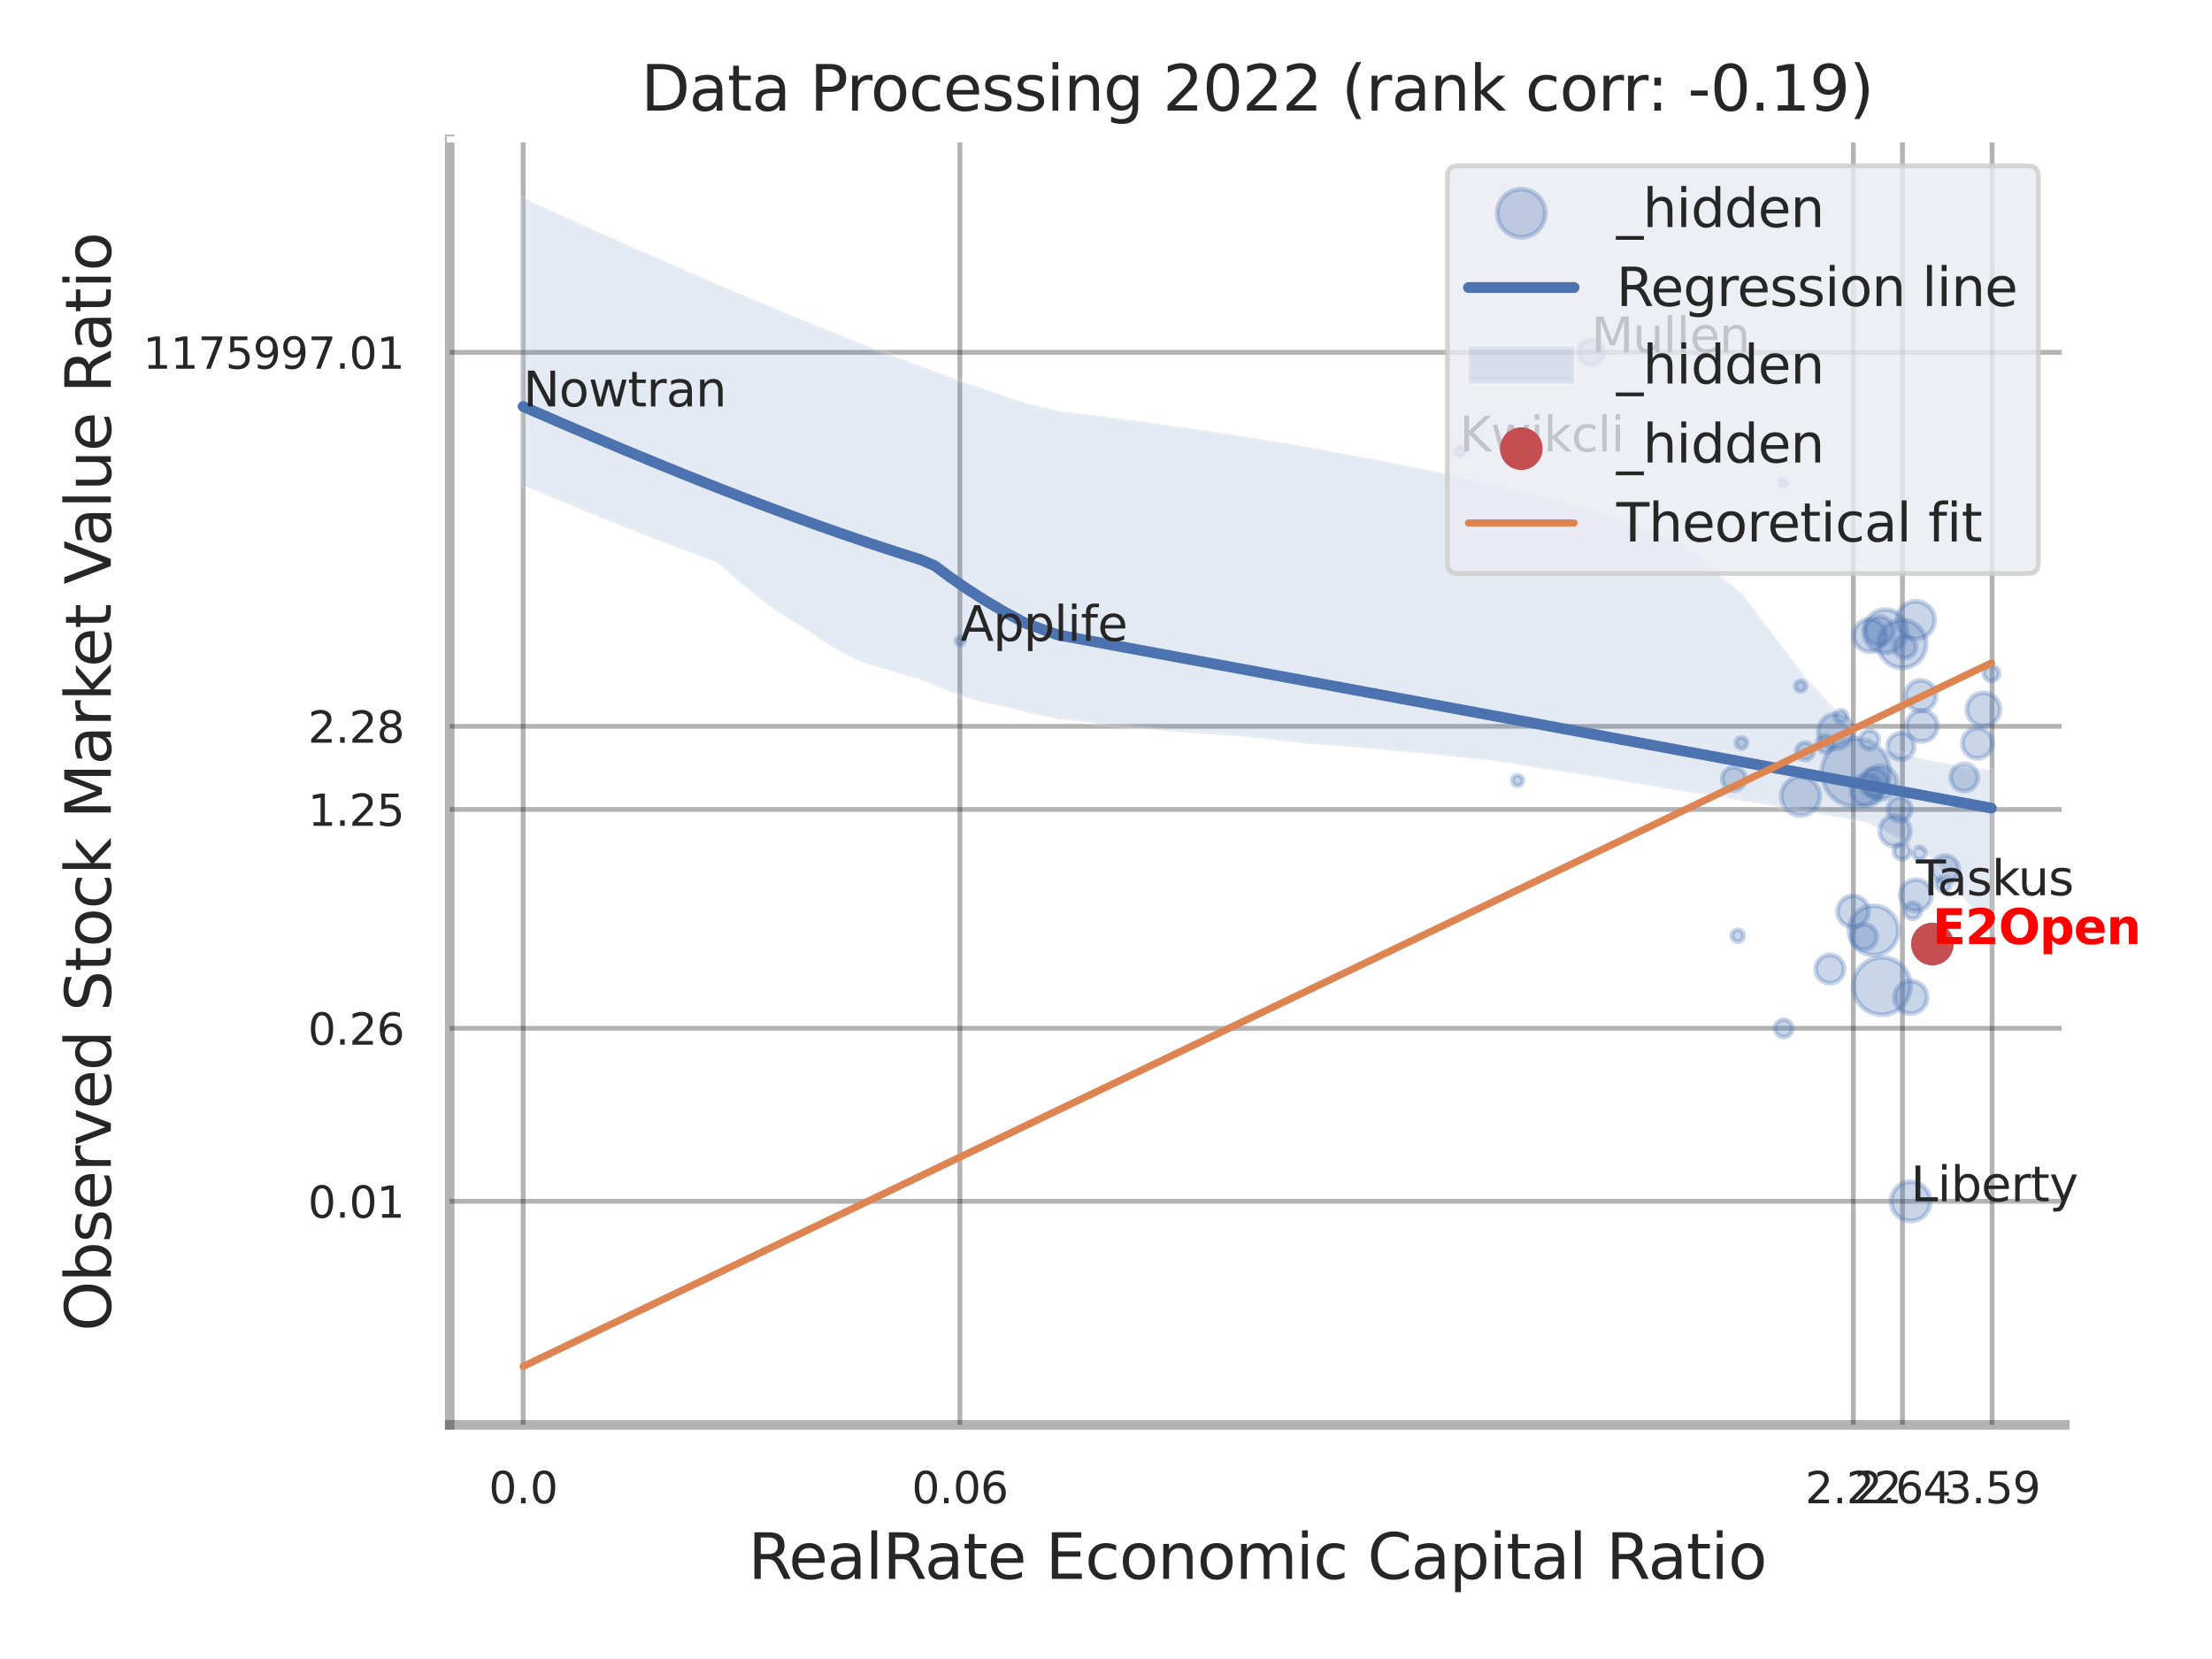 <?xml version="1.0" encoding="utf-8" standalone="no"?>
<!DOCTYPE svg PUBLIC "-//W3C//DTD SVG 1.1//EN"
  "http://www.w3.org/Graphics/SVG/1.1/DTD/svg11.dtd">
<svg xmlns:xlink="http://www.w3.org/1999/xlink" width="460.8pt" height="345.6pt" viewBox="0 0 460.8 345.6" xmlns="http://www.w3.org/2000/svg" version="1.1">
 <defs>
  <style type="text/css">*{stroke-linejoin: round; stroke-linecap: butt}</style>
 </defs>
 <g id="figure_1">
  <g id="patch_1">
   <path d="M 0 345.6 
L 460.8 345.6 
L 460.8 0 
L 0 0 
z
" style="fill: #ffffff"/>
  </g>
  <g id="axes_1">
   <g id="patch_2">
    <path d="M 93.69 296.82 
L 430.125 296.82 
L 430.125 29.04 
L 93.69 29.04 
z
" style="fill: #ffffff"/>
   </g>
   <g id="matplotlib.axis_1">
    <g id="xtick_1">
     <g id="line2d_1">
      <path d="M 108.985 296.82 
L 108.985 29.04 
" clip-path="url(#p35b1546214)" style="fill: none; stroke: #000000; stroke-opacity: 0.3; stroke-linecap: round"/>
     </g>
     <g id="text_1">
      <!-- 0.0 -->
      <g style="fill: #262626" transform="translate(101.828 313.159) scale(0.09 -0.09)">
       <defs>
        <path id="DejaVuSans-30" d="M 2034 4250 
Q 1547 4250 1301 3770 
Q 1056 3291 1056 2328 
Q 1056 1369 1301 889 
Q 1547 409 2034 409 
Q 2525 409 2770 889 
Q 3016 1369 3016 2328 
Q 3016 3291 2770 3770 
Q 2525 4250 2034 4250 
z
M 2034 4750 
Q 2819 4750 3233 4129 
Q 3647 3509 3647 2328 
Q 3647 1150 3233 529 
Q 2819 -91 2034 -91 
Q 1250 -91 836 529 
Q 422 1150 422 2328 
Q 422 3509 836 4129 
Q 1250 4750 2034 4750 
z
" transform="scale(0.016)"/>
        <path id="DejaVuSans-2e" d="M 684 794 
L 1344 794 
L 1344 0 
L 684 0 
L 684 794 
z
" transform="scale(0.016)"/>
       </defs>
       <use xlink:href="#DejaVuSans-30"/>
       <use xlink:href="#DejaVuSans-2e" transform="translate(63.623 0)"/>
       <use xlink:href="#DejaVuSans-30" transform="translate(95.41 0)"/>
      </g>
     </g>
    </g>
    <g id="xtick_2">
     <g id="line2d_2">
      <path d="M 199.964 296.82 
L 199.964 29.04 
" clip-path="url(#p35b1546214)" style="fill: none; stroke: #000000; stroke-opacity: 0.3; stroke-linecap: round"/>
     </g>
     <g id="text_2">
      <!-- 0.06 -->
      <g style="fill: #262626" transform="translate(189.944 313.159) scale(0.09 -0.09)">
       <defs>
        <path id="DejaVuSans-36" d="M 2113 2584 
Q 1688 2584 1439 2293 
Q 1191 2003 1191 1497 
Q 1191 994 1439 701 
Q 1688 409 2113 409 
Q 2538 409 2786 701 
Q 3034 994 3034 1497 
Q 3034 2003 2786 2293 
Q 2538 2584 2113 2584 
z
M 3366 4563 
L 3366 3988 
Q 3128 4100 2886 4159 
Q 2644 4219 2406 4219 
Q 1781 4219 1451 3797 
Q 1122 3375 1075 2522 
Q 1259 2794 1537 2939 
Q 1816 3084 2150 3084 
Q 2853 3084 3261 2657 
Q 3669 2231 3669 1497 
Q 3669 778 3244 343 
Q 2819 -91 2113 -91 
Q 1303 -91 875 529 
Q 447 1150 447 2328 
Q 447 3434 972 4092 
Q 1497 4750 2381 4750 
Q 2619 4750 2861 4703 
Q 3103 4656 3366 4563 
z
" transform="scale(0.016)"/>
       </defs>
       <use xlink:href="#DejaVuSans-30"/>
       <use xlink:href="#DejaVuSans-2e" transform="translate(63.623 0)"/>
       <use xlink:href="#DejaVuSans-30" transform="translate(95.41 0)"/>
       <use xlink:href="#DejaVuSans-36" transform="translate(159.033 0)"/>
      </g>
     </g>
    </g>
    <g id="xtick_3">
     <g id="line2d_3">
      <path d="M 386.079 296.82 
L 386.079 29.04 
" clip-path="url(#p35b1546214)" style="fill: none; stroke: #000000; stroke-opacity: 0.3; stroke-linecap: round"/>
     </g>
     <g id="text_3">
      <!-- 2.22 -->
      <g style="fill: #262626" transform="translate(376.06 313.159) scale(0.09 -0.09)">
       <defs>
        <path id="DejaVuSans-32" d="M 1228 531 
L 3431 531 
L 3431 0 
L 469 0 
L 469 531 
Q 828 903 1448 1529 
Q 2069 2156 2228 2338 
Q 2531 2678 2651 2914 
Q 2772 3150 2772 3378 
Q 2772 3750 2511 3984 
Q 2250 4219 1831 4219 
Q 1534 4219 1204 4116 
Q 875 4013 500 3803 
L 500 4441 
Q 881 4594 1212 4672 
Q 1544 4750 1819 4750 
Q 2544 4750 2975 4387 
Q 3406 4025 3406 3419 
Q 3406 3131 3298 2873 
Q 3191 2616 2906 2266 
Q 2828 2175 2409 1742 
Q 1991 1309 1228 531 
z
" transform="scale(0.016)"/>
       </defs>
       <use xlink:href="#DejaVuSans-32"/>
       <use xlink:href="#DejaVuSans-2e" transform="translate(63.623 0)"/>
       <use xlink:href="#DejaVuSans-32" transform="translate(95.41 0)"/>
       <use xlink:href="#DejaVuSans-32" transform="translate(159.033 0)"/>
      </g>
     </g>
    </g>
    <g id="xtick_4">
     <g id="line2d_4">
      <path d="M 396.317 296.82 
L 396.317 29.04 
" clip-path="url(#p35b1546214)" style="fill: none; stroke: #000000; stroke-opacity: 0.3; stroke-linecap: round"/>
     </g>
     <g id="text_4">
      <!-- 2.64 -->
      <g style="fill: #262626" transform="translate(386.298 313.159) scale(0.09 -0.09)">
       <defs>
        <path id="DejaVuSans-34" d="M 2419 4116 
L 825 1625 
L 2419 1625 
L 2419 4116 
z
M 2253 4666 
L 3047 4666 
L 3047 1625 
L 3713 1625 
L 3713 1100 
L 3047 1100 
L 3047 0 
L 2419 0 
L 2419 1100 
L 313 1100 
L 313 1709 
L 2253 4666 
z
" transform="scale(0.016)"/>
       </defs>
       <use xlink:href="#DejaVuSans-32"/>
       <use xlink:href="#DejaVuSans-2e" transform="translate(63.623 0)"/>
       <use xlink:href="#DejaVuSans-36" transform="translate(95.41 0)"/>
       <use xlink:href="#DejaVuSans-34" transform="translate(159.033 0)"/>
      </g>
     </g>
    </g>
    <g id="xtick_5">
     <g id="line2d_5">
      <path d="M 414.986 296.82 
L 414.986 29.04 
" clip-path="url(#p35b1546214)" style="fill: none; stroke: #000000; stroke-opacity: 0.3; stroke-linecap: round"/>
     </g>
     <g id="text_5">
      <!-- 3.59 -->
      <g style="fill: #262626" transform="translate(404.967 313.159) scale(0.09 -0.09)">
       <defs>
        <path id="DejaVuSans-33" d="M 2597 2516 
Q 3050 2419 3304 2112 
Q 3559 1806 3559 1356 
Q 3559 666 3084 287 
Q 2609 -91 1734 -91 
Q 1441 -91 1130 -33 
Q 819 25 488 141 
L 488 750 
Q 750 597 1062 519 
Q 1375 441 1716 441 
Q 2309 441 2620 675 
Q 2931 909 2931 1356 
Q 2931 1769 2642 2001 
Q 2353 2234 1838 2234 
L 1294 2234 
L 1294 2753 
L 1863 2753 
Q 2328 2753 2575 2939 
Q 2822 3125 2822 3475 
Q 2822 3834 2567 4026 
Q 2313 4219 1838 4219 
Q 1578 4219 1281 4162 
Q 984 4106 628 3988 
L 628 4550 
Q 988 4650 1302 4700 
Q 1616 4750 1894 4750 
Q 2613 4750 3031 4423 
Q 3450 4097 3450 3541 
Q 3450 3153 3228 2886 
Q 3006 2619 2597 2516 
z
" transform="scale(0.016)"/>
        <path id="DejaVuSans-35" d="M 691 4666 
L 3169 4666 
L 3169 4134 
L 1269 4134 
L 1269 2991 
Q 1406 3038 1543 3061 
Q 1681 3084 1819 3084 
Q 2600 3084 3056 2656 
Q 3513 2228 3513 1497 
Q 3513 744 3044 326 
Q 2575 -91 1722 -91 
Q 1428 -91 1123 -41 
Q 819 9 494 109 
L 494 744 
Q 775 591 1075 516 
Q 1375 441 1709 441 
Q 2250 441 2565 725 
Q 2881 1009 2881 1497 
Q 2881 1984 2565 2268 
Q 2250 2553 1709 2553 
Q 1456 2553 1204 2497 
Q 953 2441 691 2322 
L 691 4666 
z
" transform="scale(0.016)"/>
        <path id="DejaVuSans-39" d="M 703 97 
L 703 672 
Q 941 559 1184 500 
Q 1428 441 1663 441 
Q 2288 441 2617 861 
Q 2947 1281 2994 2138 
Q 2813 1869 2534 1725 
Q 2256 1581 1919 1581 
Q 1219 1581 811 2004 
Q 403 2428 403 3163 
Q 403 3881 828 4315 
Q 1253 4750 1959 4750 
Q 2769 4750 3195 4129 
Q 3622 3509 3622 2328 
Q 3622 1225 3098 567 
Q 2575 -91 1691 -91 
Q 1453 -91 1209 -44 
Q 966 3 703 97 
z
M 1959 2075 
Q 2384 2075 2632 2365 
Q 2881 2656 2881 3163 
Q 2881 3666 2632 3958 
Q 2384 4250 1959 4250 
Q 1534 4250 1286 3958 
Q 1038 3666 1038 3163 
Q 1038 2656 1286 2365 
Q 1534 2075 1959 2075 
z
" transform="scale(0.016)"/>
       </defs>
       <use xlink:href="#DejaVuSans-33"/>
       <use xlink:href="#DejaVuSans-2e" transform="translate(63.623 0)"/>
       <use xlink:href="#DejaVuSans-35" transform="translate(95.41 0)"/>
       <use xlink:href="#DejaVuSans-39" transform="translate(159.033 0)"/>
      </g>
     </g>
    </g>
    <g id="xtick_6"/>
    <g id="xtick_7"/>
    <g id="xtick_8"/>
    <g id="text_6">
     <!-- RealRate Economic Capital Ratio -->
     <g style="fill: #262626" transform="translate(155.854 328.908) scale(0.13 -0.13)">
      <defs>
       <path id="DejaVuSans-52" d="M 2841 2188 
Q 3044 2119 3236 1894 
Q 3428 1669 3622 1275 
L 4263 0 
L 3584 0 
L 2988 1197 
Q 2756 1666 2539 1819 
Q 2322 1972 1947 1972 
L 1259 1972 
L 1259 0 
L 628 0 
L 628 4666 
L 2053 4666 
Q 2853 4666 3247 4331 
Q 3641 3997 3641 3322 
Q 3641 2881 3436 2590 
Q 3231 2300 2841 2188 
z
M 1259 4147 
L 1259 2491 
L 2053 2491 
Q 2509 2491 2742 2702 
Q 2975 2913 2975 3322 
Q 2975 3731 2742 3939 
Q 2509 4147 2053 4147 
L 1259 4147 
z
" transform="scale(0.016)"/>
       <path id="DejaVuSans-65" d="M 3597 1894 
L 3597 1613 
L 953 1613 
Q 991 1019 1311 708 
Q 1631 397 2203 397 
Q 2534 397 2845 478 
Q 3156 559 3463 722 
L 3463 178 
Q 3153 47 2828 -22 
Q 2503 -91 2169 -91 
Q 1331 -91 842 396 
Q 353 884 353 1716 
Q 353 2575 817 3079 
Q 1281 3584 2069 3584 
Q 2775 3584 3186 3129 
Q 3597 2675 3597 1894 
z
M 3022 2063 
Q 3016 2534 2758 2815 
Q 2500 3097 2075 3097 
Q 1594 3097 1305 2825 
Q 1016 2553 972 2059 
L 3022 2063 
z
" transform="scale(0.016)"/>
       <path id="DejaVuSans-61" d="M 2194 1759 
Q 1497 1759 1228 1600 
Q 959 1441 959 1056 
Q 959 750 1161 570 
Q 1363 391 1709 391 
Q 2188 391 2477 730 
Q 2766 1069 2766 1631 
L 2766 1759 
L 2194 1759 
z
M 3341 1997 
L 3341 0 
L 2766 0 
L 2766 531 
Q 2569 213 2275 61 
Q 1981 -91 1556 -91 
Q 1019 -91 701 211 
Q 384 513 384 1019 
Q 384 1609 779 1909 
Q 1175 2209 1959 2209 
L 2766 2209 
L 2766 2266 
Q 2766 2663 2505 2880 
Q 2244 3097 1772 3097 
Q 1472 3097 1187 3025 
Q 903 2953 641 2809 
L 641 3341 
Q 956 3463 1253 3523 
Q 1550 3584 1831 3584 
Q 2591 3584 2966 3190 
Q 3341 2797 3341 1997 
z
" transform="scale(0.016)"/>
       <path id="DejaVuSans-6c" d="M 603 4863 
L 1178 4863 
L 1178 0 
L 603 0 
L 603 4863 
z
" transform="scale(0.016)"/>
       <path id="DejaVuSans-74" d="M 1172 4494 
L 1172 3500 
L 2356 3500 
L 2356 3053 
L 1172 3053 
L 1172 1153 
Q 1172 725 1289 603 
Q 1406 481 1766 481 
L 2356 481 
L 2356 0 
L 1766 0 
Q 1100 0 847 248 
Q 594 497 594 1153 
L 594 3053 
L 172 3053 
L 172 3500 
L 594 3500 
L 594 4494 
L 1172 4494 
z
" transform="scale(0.016)"/>
       <path id="DejaVuSans-20" transform="scale(0.016)"/>
       <path id="DejaVuSans-45" d="M 628 4666 
L 3578 4666 
L 3578 4134 
L 1259 4134 
L 1259 2753 
L 3481 2753 
L 3481 2222 
L 1259 2222 
L 1259 531 
L 3634 531 
L 3634 0 
L 628 0 
L 628 4666 
z
" transform="scale(0.016)"/>
       <path id="DejaVuSans-63" d="M 3122 3366 
L 3122 2828 
Q 2878 2963 2633 3030 
Q 2388 3097 2138 3097 
Q 1578 3097 1268 2742 
Q 959 2388 959 1747 
Q 959 1106 1268 751 
Q 1578 397 2138 397 
Q 2388 397 2633 464 
Q 2878 531 3122 666 
L 3122 134 
Q 2881 22 2623 -34 
Q 2366 -91 2075 -91 
Q 1284 -91 818 406 
Q 353 903 353 1747 
Q 353 2603 823 3093 
Q 1294 3584 2113 3584 
Q 2378 3584 2631 3529 
Q 2884 3475 3122 3366 
z
" transform="scale(0.016)"/>
       <path id="DejaVuSans-6f" d="M 1959 3097 
Q 1497 3097 1228 2736 
Q 959 2375 959 1747 
Q 959 1119 1226 758 
Q 1494 397 1959 397 
Q 2419 397 2687 759 
Q 2956 1122 2956 1747 
Q 2956 2369 2687 2733 
Q 2419 3097 1959 3097 
z
M 1959 3584 
Q 2709 3584 3137 3096 
Q 3566 2609 3566 1747 
Q 3566 888 3137 398 
Q 2709 -91 1959 -91 
Q 1206 -91 779 398 
Q 353 888 353 1747 
Q 353 2609 779 3096 
Q 1206 3584 1959 3584 
z
" transform="scale(0.016)"/>
       <path id="DejaVuSans-6e" d="M 3513 2113 
L 3513 0 
L 2938 0 
L 2938 2094 
Q 2938 2591 2744 2837 
Q 2550 3084 2163 3084 
Q 1697 3084 1428 2787 
Q 1159 2491 1159 1978 
L 1159 0 
L 581 0 
L 581 3500 
L 1159 3500 
L 1159 2956 
Q 1366 3272 1645 3428 
Q 1925 3584 2291 3584 
Q 2894 3584 3203 3211 
Q 3513 2838 3513 2113 
z
" transform="scale(0.016)"/>
       <path id="DejaVuSans-6d" d="M 3328 2828 
Q 3544 3216 3844 3400 
Q 4144 3584 4550 3584 
Q 5097 3584 5394 3201 
Q 5691 2819 5691 2113 
L 5691 0 
L 5113 0 
L 5113 2094 
Q 5113 2597 4934 2840 
Q 4756 3084 4391 3084 
Q 3944 3084 3684 2787 
Q 3425 2491 3425 1978 
L 3425 0 
L 2847 0 
L 2847 2094 
Q 2847 2600 2669 2842 
Q 2491 3084 2119 3084 
Q 1678 3084 1418 2786 
Q 1159 2488 1159 1978 
L 1159 0 
L 581 0 
L 581 3500 
L 1159 3500 
L 1159 2956 
Q 1356 3278 1631 3431 
Q 1906 3584 2284 3584 
Q 2666 3584 2933 3390 
Q 3200 3197 3328 2828 
z
" transform="scale(0.016)"/>
       <path id="DejaVuSans-69" d="M 603 3500 
L 1178 3500 
L 1178 0 
L 603 0 
L 603 3500 
z
M 603 4863 
L 1178 4863 
L 1178 4134 
L 603 4134 
L 603 4863 
z
" transform="scale(0.016)"/>
       <path id="DejaVuSans-43" d="M 4122 4306 
L 4122 3641 
Q 3803 3938 3442 4084 
Q 3081 4231 2675 4231 
Q 1875 4231 1450 3742 
Q 1025 3253 1025 2328 
Q 1025 1406 1450 917 
Q 1875 428 2675 428 
Q 3081 428 3442 575 
Q 3803 722 4122 1019 
L 4122 359 
Q 3791 134 3420 21 
Q 3050 -91 2638 -91 
Q 1578 -91 968 557 
Q 359 1206 359 2328 
Q 359 3453 968 4101 
Q 1578 4750 2638 4750 
Q 3056 4750 3426 4639 
Q 3797 4528 4122 4306 
z
" transform="scale(0.016)"/>
       <path id="DejaVuSans-70" d="M 1159 525 
L 1159 -1331 
L 581 -1331 
L 581 3500 
L 1159 3500 
L 1159 2969 
Q 1341 3281 1617 3432 
Q 1894 3584 2278 3584 
Q 2916 3584 3314 3078 
Q 3713 2572 3713 1747 
Q 3713 922 3314 415 
Q 2916 -91 2278 -91 
Q 1894 -91 1617 61 
Q 1341 213 1159 525 
z
M 3116 1747 
Q 3116 2381 2855 2742 
Q 2594 3103 2138 3103 
Q 1681 3103 1420 2742 
Q 1159 2381 1159 1747 
Q 1159 1113 1420 752 
Q 1681 391 2138 391 
Q 2594 391 2855 752 
Q 3116 1113 3116 1747 
z
" transform="scale(0.016)"/>
      </defs>
      <use xlink:href="#DejaVuSans-52"/>
      <use xlink:href="#DejaVuSans-65" transform="translate(64.982 0)"/>
      <use xlink:href="#DejaVuSans-61" transform="translate(126.506 0)"/>
      <use xlink:href="#DejaVuSans-6c" transform="translate(187.785 0)"/>
      <use xlink:href="#DejaVuSans-52" transform="translate(215.568 0)"/>
      <use xlink:href="#DejaVuSans-61" transform="translate(282.801 0)"/>
      <use xlink:href="#DejaVuSans-74" transform="translate(344.08 0)"/>
      <use xlink:href="#DejaVuSans-65" transform="translate(383.289 0)"/>
      <use xlink:href="#DejaVuSans-20" transform="translate(444.812 0)"/>
      <use xlink:href="#DejaVuSans-45" transform="translate(476.6 0)"/>
      <use xlink:href="#DejaVuSans-63" transform="translate(539.783 0)"/>
      <use xlink:href="#DejaVuSans-6f" transform="translate(594.764 0)"/>
      <use xlink:href="#DejaVuSans-6e" transform="translate(655.945 0)"/>
      <use xlink:href="#DejaVuSans-6f" transform="translate(719.324 0)"/>
      <use xlink:href="#DejaVuSans-6d" transform="translate(780.506 0)"/>
      <use xlink:href="#DejaVuSans-69" transform="translate(877.918 0)"/>
      <use xlink:href="#DejaVuSans-63" transform="translate(905.701 0)"/>
      <use xlink:href="#DejaVuSans-20" transform="translate(960.682 0)"/>
      <use xlink:href="#DejaVuSans-43" transform="translate(992.469 0)"/>
      <use xlink:href="#DejaVuSans-61" transform="translate(1062.293 0)"/>
      <use xlink:href="#DejaVuSans-70" transform="translate(1123.572 0)"/>
      <use xlink:href="#DejaVuSans-69" transform="translate(1187.049 0)"/>
      <use xlink:href="#DejaVuSans-74" transform="translate(1214.832 0)"/>
      <use xlink:href="#DejaVuSans-61" transform="translate(1254.041 0)"/>
      <use xlink:href="#DejaVuSans-6c" transform="translate(1315.32 0)"/>
      <use xlink:href="#DejaVuSans-20" transform="translate(1343.104 0)"/>
      <use xlink:href="#DejaVuSans-52" transform="translate(1374.891 0)"/>
      <use xlink:href="#DejaVuSans-61" transform="translate(1442.123 0)"/>
      <use xlink:href="#DejaVuSans-74" transform="translate(1503.402 0)"/>
      <use xlink:href="#DejaVuSans-69" transform="translate(1542.611 0)"/>
      <use xlink:href="#DejaVuSans-6f" transform="translate(1570.395 0)"/>
     </g>
    </g>
   </g>
   <g id="matplotlib.axis_2">
    <g id="ytick_1">
     <g id="line2d_6">
      <path d="M 93.69 250.254 
L 430.125 250.254 
" clip-path="url(#p35b1546214)" style="fill: none; stroke: #000000; stroke-opacity: 0.3; stroke-linecap: round"/>
     </g>
     <g id="text_7">
      <!-- 0.01 -->
      <g style="fill: #262626" transform="translate(64.151 253.673) scale(0.09 -0.09)">
       <defs>
        <path id="DejaVuSans-31" d="M 794 531 
L 1825 531 
L 1825 4091 
L 703 3866 
L 703 4441 
L 1819 4666 
L 2450 4666 
L 2450 531 
L 3481 531 
L 3481 0 
L 794 0 
L 794 531 
z
" transform="scale(0.016)"/>
       </defs>
       <use xlink:href="#DejaVuSans-30"/>
       <use xlink:href="#DejaVuSans-2e" transform="translate(63.623 0)"/>
       <use xlink:href="#DejaVuSans-30" transform="translate(95.41 0)"/>
       <use xlink:href="#DejaVuSans-31" transform="translate(159.033 0)"/>
      </g>
     </g>
    </g>
    <g id="ytick_2">
     <g id="line2d_7">
      <path d="M 93.69 214.208 
L 430.125 214.208 
" clip-path="url(#p35b1546214)" style="fill: none; stroke: #000000; stroke-opacity: 0.3; stroke-linecap: round"/>
     </g>
     <g id="text_8">
      <!-- 0.26 -->
      <g style="fill: #262626" transform="translate(64.151 217.627) scale(0.09 -0.09)">
       <use xlink:href="#DejaVuSans-30"/>
       <use xlink:href="#DejaVuSans-2e" transform="translate(63.623 0)"/>
       <use xlink:href="#DejaVuSans-32" transform="translate(95.41 0)"/>
       <use xlink:href="#DejaVuSans-36" transform="translate(159.033 0)"/>
      </g>
     </g>
    </g>
    <g id="ytick_3">
     <g id="line2d_8">
      <path d="M 93.69 168.618 
L 430.125 168.618 
" clip-path="url(#p35b1546214)" style="fill: none; stroke: #000000; stroke-opacity: 0.3; stroke-linecap: round"/>
     </g>
     <g id="text_9">
      <!-- 1.25 -->
      <g style="fill: #262626" transform="translate(64.151 172.037) scale(0.09 -0.09)">
       <use xlink:href="#DejaVuSans-31"/>
       <use xlink:href="#DejaVuSans-2e" transform="translate(63.623 0)"/>
       <use xlink:href="#DejaVuSans-32" transform="translate(95.41 0)"/>
       <use xlink:href="#DejaVuSans-35" transform="translate(159.033 0)"/>
      </g>
     </g>
    </g>
    <g id="ytick_4">
     <g id="line2d_9">
      <path d="M 93.69 151.305 
L 430.125 151.305 
" clip-path="url(#p35b1546214)" style="fill: none; stroke: #000000; stroke-opacity: 0.3; stroke-linecap: round"/>
     </g>
     <g id="text_10">
      <!-- 2.28 -->
      <g style="fill: #262626" transform="translate(64.151 154.724) scale(0.09 -0.09)">
       <defs>
        <path id="DejaVuSans-38" d="M 2034 2216 
Q 1584 2216 1326 1975 
Q 1069 1734 1069 1313 
Q 1069 891 1326 650 
Q 1584 409 2034 409 
Q 2484 409 2743 651 
Q 3003 894 3003 1313 
Q 3003 1734 2745 1975 
Q 2488 2216 2034 2216 
z
M 1403 2484 
Q 997 2584 770 2862 
Q 544 3141 544 3541 
Q 544 4100 942 4425 
Q 1341 4750 2034 4750 
Q 2731 4750 3128 4425 
Q 3525 4100 3525 3541 
Q 3525 3141 3298 2862 
Q 3072 2584 2669 2484 
Q 3125 2378 3379 2068 
Q 3634 1759 3634 1313 
Q 3634 634 3220 271 
Q 2806 -91 2034 -91 
Q 1263 -91 848 271 
Q 434 634 434 1313 
Q 434 1759 690 2068 
Q 947 2378 1403 2484 
z
M 1172 3481 
Q 1172 3119 1398 2916 
Q 1625 2713 2034 2713 
Q 2441 2713 2670 2916 
Q 2900 3119 2900 3481 
Q 2900 3844 2670 4047 
Q 2441 4250 2034 4250 
Q 1625 4250 1398 4047 
Q 1172 3844 1172 3481 
z
" transform="scale(0.016)"/>
       </defs>
       <use xlink:href="#DejaVuSans-32"/>
       <use xlink:href="#DejaVuSans-2e" transform="translate(63.623 0)"/>
       <use xlink:href="#DejaVuSans-32" transform="translate(95.41 0)"/>
       <use xlink:href="#DejaVuSans-38" transform="translate(159.033 0)"/>
      </g>
     </g>
    </g>
    <g id="ytick_5">
     <g id="line2d_10">
      <path d="M 93.69 73.396 
L 430.125 73.396 
" clip-path="url(#p35b1546214)" style="fill: none; stroke: #000000; stroke-opacity: 0.3; stroke-linecap: round"/>
     </g>
     <g id="text_11">
      <!-- 1175997.01 -->
      <g style="fill: #262626" transform="translate(29.793 76.815) scale(0.09 -0.09)">
       <defs>
        <path id="DejaVuSans-37" d="M 525 4666 
L 3525 4666 
L 3525 4397 
L 1831 0 
L 1172 0 
L 2766 4134 
L 525 4134 
L 525 4666 
z
" transform="scale(0.016)"/>
       </defs>
       <use xlink:href="#DejaVuSans-31"/>
       <use xlink:href="#DejaVuSans-31" transform="translate(63.623 0)"/>
       <use xlink:href="#DejaVuSans-37" transform="translate(127.246 0)"/>
       <use xlink:href="#DejaVuSans-35" transform="translate(190.869 0)"/>
       <use xlink:href="#DejaVuSans-39" transform="translate(254.492 0)"/>
       <use xlink:href="#DejaVuSans-39" transform="translate(318.115 0)"/>
       <use xlink:href="#DejaVuSans-37" transform="translate(381.738 0)"/>
       <use xlink:href="#DejaVuSans-2e" transform="translate(445.361 0)"/>
       <use xlink:href="#DejaVuSans-30" transform="translate(477.148 0)"/>
       <use xlink:href="#DejaVuSans-31" transform="translate(540.771 0)"/>
      </g>
     </g>
    </g>
    <g id="ytick_6"/>
    <g id="ytick_7"/>
    <g id="ytick_8"/>
    <g id="ytick_9"/>
    <g id="ytick_10"/>
    <g id="text_12">
     <!-- Observed Stock Market Value Ratio -->
     <g style="fill: #262626" transform="translate(23.09 277.332) rotate(-90) scale(0.13 -0.13)">
      <defs>
       <path id="DejaVuSans-4f" d="M 2522 4238 
Q 1834 4238 1429 3725 
Q 1025 3213 1025 2328 
Q 1025 1447 1429 934 
Q 1834 422 2522 422 
Q 3209 422 3611 934 
Q 4013 1447 4013 2328 
Q 4013 3213 3611 3725 
Q 3209 4238 2522 4238 
z
M 2522 4750 
Q 3503 4750 4090 4092 
Q 4678 3434 4678 2328 
Q 4678 1225 4090 567 
Q 3503 -91 2522 -91 
Q 1538 -91 948 565 
Q 359 1222 359 2328 
Q 359 3434 948 4092 
Q 1538 4750 2522 4750 
z
" transform="scale(0.016)"/>
       <path id="DejaVuSans-62" d="M 3116 1747 
Q 3116 2381 2855 2742 
Q 2594 3103 2138 3103 
Q 1681 3103 1420 2742 
Q 1159 2381 1159 1747 
Q 1159 1113 1420 752 
Q 1681 391 2138 391 
Q 2594 391 2855 752 
Q 3116 1113 3116 1747 
z
M 1159 2969 
Q 1341 3281 1617 3432 
Q 1894 3584 2278 3584 
Q 2916 3584 3314 3078 
Q 3713 2572 3713 1747 
Q 3713 922 3314 415 
Q 2916 -91 2278 -91 
Q 1894 -91 1617 61 
Q 1341 213 1159 525 
L 1159 0 
L 581 0 
L 581 4863 
L 1159 4863 
L 1159 2969 
z
" transform="scale(0.016)"/>
       <path id="DejaVuSans-73" d="M 2834 3397 
L 2834 2853 
Q 2591 2978 2328 3040 
Q 2066 3103 1784 3103 
Q 1356 3103 1142 2972 
Q 928 2841 928 2578 
Q 928 2378 1081 2264 
Q 1234 2150 1697 2047 
L 1894 2003 
Q 2506 1872 2764 1633 
Q 3022 1394 3022 966 
Q 3022 478 2636 193 
Q 2250 -91 1575 -91 
Q 1294 -91 989 -36 
Q 684 19 347 128 
L 347 722 
Q 666 556 975 473 
Q 1284 391 1588 391 
Q 1994 391 2212 530 
Q 2431 669 2431 922 
Q 2431 1156 2273 1281 
Q 2116 1406 1581 1522 
L 1381 1569 
Q 847 1681 609 1914 
Q 372 2147 372 2553 
Q 372 3047 722 3315 
Q 1072 3584 1716 3584 
Q 2034 3584 2315 3537 
Q 2597 3491 2834 3397 
z
" transform="scale(0.016)"/>
       <path id="DejaVuSans-72" d="M 2631 2963 
Q 2534 3019 2420 3045 
Q 2306 3072 2169 3072 
Q 1681 3072 1420 2755 
Q 1159 2438 1159 1844 
L 1159 0 
L 581 0 
L 581 3500 
L 1159 3500 
L 1159 2956 
Q 1341 3275 1631 3429 
Q 1922 3584 2338 3584 
Q 2397 3584 2469 3576 
Q 2541 3569 2628 3553 
L 2631 2963 
z
" transform="scale(0.016)"/>
       <path id="DejaVuSans-76" d="M 191 3500 
L 800 3500 
L 1894 563 
L 2988 3500 
L 3597 3500 
L 2284 0 
L 1503 0 
L 191 3500 
z
" transform="scale(0.016)"/>
       <path id="DejaVuSans-64" d="M 2906 2969 
L 2906 4863 
L 3481 4863 
L 3481 0 
L 2906 0 
L 2906 525 
Q 2725 213 2448 61 
Q 2172 -91 1784 -91 
Q 1150 -91 751 415 
Q 353 922 353 1747 
Q 353 2572 751 3078 
Q 1150 3584 1784 3584 
Q 2172 3584 2448 3432 
Q 2725 3281 2906 2969 
z
M 947 1747 
Q 947 1113 1208 752 
Q 1469 391 1925 391 
Q 2381 391 2643 752 
Q 2906 1113 2906 1747 
Q 2906 2381 2643 2742 
Q 2381 3103 1925 3103 
Q 1469 3103 1208 2742 
Q 947 2381 947 1747 
z
" transform="scale(0.016)"/>
       <path id="DejaVuSans-53" d="M 3425 4513 
L 3425 3897 
Q 3066 4069 2747 4153 
Q 2428 4238 2131 4238 
Q 1616 4238 1336 4038 
Q 1056 3838 1056 3469 
Q 1056 3159 1242 3001 
Q 1428 2844 1947 2747 
L 2328 2669 
Q 3034 2534 3370 2195 
Q 3706 1856 3706 1288 
Q 3706 609 3251 259 
Q 2797 -91 1919 -91 
Q 1588 -91 1214 -16 
Q 841 59 441 206 
L 441 856 
Q 825 641 1194 531 
Q 1563 422 1919 422 
Q 2459 422 2753 634 
Q 3047 847 3047 1241 
Q 3047 1584 2836 1778 
Q 2625 1972 2144 2069 
L 1759 2144 
Q 1053 2284 737 2584 
Q 422 2884 422 3419 
Q 422 4038 858 4394 
Q 1294 4750 2059 4750 
Q 2388 4750 2728 4690 
Q 3069 4631 3425 4513 
z
" transform="scale(0.016)"/>
       <path id="DejaVuSans-6b" d="M 581 4863 
L 1159 4863 
L 1159 1991 
L 2875 3500 
L 3609 3500 
L 1753 1863 
L 3688 0 
L 2938 0 
L 1159 1709 
L 1159 0 
L 581 0 
L 581 4863 
z
" transform="scale(0.016)"/>
       <path id="DejaVuSans-4d" d="M 628 4666 
L 1569 4666 
L 2759 1491 
L 3956 4666 
L 4897 4666 
L 4897 0 
L 4281 0 
L 4281 4097 
L 3078 897 
L 2444 897 
L 1241 4097 
L 1241 0 
L 628 0 
L 628 4666 
z
" transform="scale(0.016)"/>
       <path id="DejaVuSans-56" d="M 1831 0 
L 50 4666 
L 709 4666 
L 2188 738 
L 3669 4666 
L 4325 4666 
L 2547 0 
L 1831 0 
z
" transform="scale(0.016)"/>
       <path id="DejaVuSans-75" d="M 544 1381 
L 544 3500 
L 1119 3500 
L 1119 1403 
Q 1119 906 1312 657 
Q 1506 409 1894 409 
Q 2359 409 2629 706 
Q 2900 1003 2900 1516 
L 2900 3500 
L 3475 3500 
L 3475 0 
L 2900 0 
L 2900 538 
Q 2691 219 2414 64 
Q 2138 -91 1772 -91 
Q 1169 -91 856 284 
Q 544 659 544 1381 
z
M 1991 3584 
L 1991 3584 
z
" transform="scale(0.016)"/>
      </defs>
      <use xlink:href="#DejaVuSans-4f"/>
      <use xlink:href="#DejaVuSans-62" transform="translate(78.711 0)"/>
      <use xlink:href="#DejaVuSans-73" transform="translate(142.188 0)"/>
      <use xlink:href="#DejaVuSans-65" transform="translate(194.287 0)"/>
      <use xlink:href="#DejaVuSans-72" transform="translate(255.811 0)"/>
      <use xlink:href="#DejaVuSans-76" transform="translate(296.924 0)"/>
      <use xlink:href="#DejaVuSans-65" transform="translate(356.104 0)"/>
      <use xlink:href="#DejaVuSans-64" transform="translate(417.627 0)"/>
      <use xlink:href="#DejaVuSans-20" transform="translate(481.104 0)"/>
      <use xlink:href="#DejaVuSans-53" transform="translate(512.891 0)"/>
      <use xlink:href="#DejaVuSans-74" transform="translate(576.367 0)"/>
      <use xlink:href="#DejaVuSans-6f" transform="translate(615.576 0)"/>
      <use xlink:href="#DejaVuSans-63" transform="translate(676.758 0)"/>
      <use xlink:href="#DejaVuSans-6b" transform="translate(731.738 0)"/>
      <use xlink:href="#DejaVuSans-20" transform="translate(789.648 0)"/>
      <use xlink:href="#DejaVuSans-4d" transform="translate(821.436 0)"/>
      <use xlink:href="#DejaVuSans-61" transform="translate(907.715 0)"/>
      <use xlink:href="#DejaVuSans-72" transform="translate(968.994 0)"/>
      <use xlink:href="#DejaVuSans-6b" transform="translate(1010.107 0)"/>
      <use xlink:href="#DejaVuSans-65" transform="translate(1064.393 0)"/>
      <use xlink:href="#DejaVuSans-74" transform="translate(1125.916 0)"/>
      <use xlink:href="#DejaVuSans-20" transform="translate(1165.125 0)"/>
      <use xlink:href="#DejaVuSans-56" transform="translate(1196.912 0)"/>
      <use xlink:href="#DejaVuSans-61" transform="translate(1257.57 0)"/>
      <use xlink:href="#DejaVuSans-6c" transform="translate(1318.85 0)"/>
      <use xlink:href="#DejaVuSans-75" transform="translate(1346.633 0)"/>
      <use xlink:href="#DejaVuSans-65" transform="translate(1410.012 0)"/>
      <use xlink:href="#DejaVuSans-20" transform="translate(1471.535 0)"/>
      <use xlink:href="#DejaVuSans-52" transform="translate(1503.322 0)"/>
      <use xlink:href="#DejaVuSans-61" transform="translate(1570.555 0)"/>
      <use xlink:href="#DejaVuSans-74" transform="translate(1631.834 0)"/>
      <use xlink:href="#DejaVuSans-69" transform="translate(1671.043 0)"/>
      <use xlink:href="#DejaVuSans-6f" transform="translate(1698.826 0)"/>
     </g>
    </g>
   </g>
   <g id="PathCollection_1">
    <path d="M 386.576 167.998 
C 388.451 167.998 390.25 167.253 391.576 165.927 
C 392.902 164.601 393.647 162.802 393.647 160.927 
C 393.647 159.052 392.902 157.253 391.576 155.927 
C 390.25 154.601 388.451 153.856 386.576 153.856 
C 384.7 153.856 382.902 154.601 381.576 155.927 
C 380.25 157.253 379.505 159.052 379.505 160.927 
C 379.505 162.802 380.25 164.601 381.576 165.927 
C 382.902 167.253 384.7 167.998 386.576 167.998 
z
" clip-path="url(#p35b1546214)" style="fill: #4c72b0; fill-opacity: 0.3; stroke: #4c72b0; stroke-opacity: 0.3"/>
    <path d="M 414.832 141.861 
C 415.252 141.861 415.656 141.694 415.953 141.397 
C 416.25 141.099 416.417 140.696 416.417 140.276 
C 416.417 139.855 416.25 139.452 415.953 139.155 
C 415.656 138.858 415.252 138.691 414.832 138.691 
C 414.412 138.691 414.008 138.858 413.711 139.155 
C 413.414 139.452 413.247 139.855 413.247 140.276 
C 413.247 140.696 413.414 141.099 413.711 141.397 
C 414.008 141.694 414.412 141.861 414.832 141.861 
z
" clip-path="url(#p35b1546214)" style="fill: #4c72b0; fill-opacity: 0.3; stroke: #4c72b0; stroke-opacity: 0.3"/>
    <path d="M 411.947 157.971 
C 412.78 157.971 413.578 157.64 414.167 157.052 
C 414.755 156.463 415.086 155.665 415.086 154.832 
C 415.086 154 414.755 153.202 414.167 152.613 
C 413.578 152.025 412.78 151.694 411.947 151.694 
C 411.115 151.694 410.317 152.025 409.728 152.613 
C 409.14 153.202 408.809 154 408.809 154.832 
C 408.809 155.665 409.14 156.463 409.728 157.052 
C 410.317 157.64 411.115 157.971 411.947 157.971 
z
" clip-path="url(#p35b1546214)" style="fill: #4c72b0; fill-opacity: 0.3; stroke: #4c72b0; stroke-opacity: 0.3"/>
    <path d="M 389.448 156.072 
C 389.965 156.072 390.461 155.866 390.827 155.5 
C 391.193 155.135 391.399 154.638 391.399 154.121 
C 391.399 153.603 391.193 153.107 390.827 152.741 
C 390.461 152.375 389.965 152.17 389.448 152.17 
C 388.93 152.17 388.434 152.375 388.068 152.741 
C 387.702 153.107 387.496 153.603 387.496 154.121 
C 387.496 154.638 387.702 155.135 388.068 155.5 
C 388.434 155.866 388.93 156.072 389.448 156.072 
z
" clip-path="url(#p35b1546214)" style="fill: #4c72b0; fill-opacity: 0.3; stroke: #4c72b0; stroke-opacity: 0.3"/>
    <path d="M 405.23 183.862 
C 405.974 183.862 406.688 183.566 407.215 183.04 
C 407.741 182.513 408.037 181.799 408.037 181.055 
C 408.037 180.31 407.741 179.596 407.215 179.069 
C 406.688 178.543 405.974 178.247 405.23 178.247 
C 404.485 178.247 403.771 178.543 403.244 179.069 
C 402.718 179.596 402.422 180.31 402.422 181.055 
C 402.422 181.799 402.718 182.513 403.244 183.04 
C 403.771 183.566 404.485 183.862 405.23 183.862 
z
" clip-path="url(#p35b1546214)" style="fill: #4c72b0; fill-opacity: 0.3; stroke: #4c72b0; stroke-opacity: 0.3"/>
    <path d="M 391.681 166.517 
C 392.604 166.517 393.49 166.15 394.143 165.496 
C 394.797 164.843 395.164 163.957 395.164 163.034 
C 395.164 162.11 394.797 161.224 394.143 160.571 
C 393.49 159.918 392.604 159.551 391.681 159.551 
C 390.757 159.551 389.871 159.918 389.218 160.571 
C 388.565 161.224 388.198 162.11 388.198 163.034 
C 388.198 163.957 388.565 164.843 389.218 165.496 
C 389.871 166.15 390.757 166.517 391.681 166.517 
z
" clip-path="url(#p35b1546214)" style="fill: #4c72b0; fill-opacity: 0.3; stroke: #4c72b0; stroke-opacity: 0.3"/>
    <path d="M 382.403 156.01 
C 383.367 156.01 384.292 155.627 384.974 154.945 
C 385.656 154.263 386.039 153.338 386.039 152.374 
C 386.039 151.409 385.656 150.484 384.974 149.802 
C 384.292 149.12 383.367 148.737 382.403 148.737 
C 381.438 148.737 380.513 149.12 379.831 149.802 
C 379.149 150.484 378.766 151.409 378.766 152.374 
C 378.766 153.338 379.149 154.263 379.831 154.945 
C 380.513 155.627 381.438 156.01 382.403 156.01 
z
" clip-path="url(#p35b1546214)" style="fill: #4c72b0; fill-opacity: 0.3; stroke: #4c72b0; stroke-opacity: 0.3"/>
    <path d="M 371.575 216.03 
C 372.053 216.03 372.512 215.84 372.85 215.502 
C 373.188 215.164 373.378 214.705 373.378 214.227 
C 373.378 213.749 373.188 213.291 372.85 212.953 
C 372.512 212.615 372.053 212.425 371.575 212.425 
C 371.097 212.425 370.639 212.615 370.301 212.953 
C 369.963 213.291 369.773 213.749 369.773 214.227 
C 369.773 214.705 369.963 215.164 370.301 215.502 
C 370.639 215.84 371.097 216.03 371.575 216.03 
z
" clip-path="url(#p35b1546214)" style="fill: #4c72b0; fill-opacity: 0.3; stroke: #4c72b0; stroke-opacity: 0.3"/>
    <path d="M 383.499 150.56 
C 383.846 150.56 384.178 150.422 384.423 150.177 
C 384.668 149.931 384.806 149.599 384.806 149.252 
C 384.806 148.905 384.668 148.573 384.423 148.328 
C 384.178 148.082 383.846 147.945 383.499 147.945 
C 383.152 147.945 382.82 148.082 382.574 148.328 
C 382.329 148.573 382.191 148.905 382.191 149.252 
C 382.191 149.599 382.329 149.931 382.574 150.177 
C 382.82 150.422 383.152 150.56 383.499 150.56 
z
" clip-path="url(#p35b1546214)" style="fill: #4c72b0; fill-opacity: 0.3; stroke: #4c72b0; stroke-opacity: 0.3"/>
    <path d="M 386.031 193.103 
C 386.888 193.103 387.71 192.762 388.316 192.156 
C 388.922 191.55 389.262 190.728 389.262 189.871 
C 389.262 189.014 388.922 188.192 388.316 187.586 
C 387.71 186.98 386.888 186.639 386.031 186.639 
C 385.174 186.639 384.351 186.98 383.745 187.586 
C 383.139 188.192 382.799 189.014 382.799 189.871 
C 382.799 190.728 383.139 191.55 383.745 192.156 
C 384.351 192.762 385.174 193.103 386.031 193.103 
z
" clip-path="url(#p35b1546214)" style="fill: #4c72b0; fill-opacity: 0.3; stroke: #4c72b0; stroke-opacity: 0.3"/>
    <path d="M 396.24 179.016 
C 396.69 179.016 397.121 178.837 397.44 178.519 
C 397.758 178.2 397.937 177.769 397.937 177.318 
C 397.937 176.868 397.758 176.437 397.44 176.118 
C 397.121 175.8 396.69 175.621 396.24 175.621 
C 395.789 175.621 395.358 175.8 395.039 176.118 
C 394.721 176.437 394.542 176.868 394.542 177.318 
C 394.542 177.769 394.721 178.2 395.039 178.519 
C 395.358 178.837 395.789 179.016 396.24 179.016 
z
" clip-path="url(#p35b1546214)" style="fill: #4c72b0; fill-opacity: 0.3; stroke: #4c72b0; stroke-opacity: 0.3"/>
    <path d="M 391.513 134.338 
C 392.296 134.338 393.046 134.027 393.599 133.474 
C 394.152 132.92 394.463 132.17 394.463 131.388 
C 394.463 130.605 394.152 129.855 393.599 129.302 
C 393.046 128.749 392.296 128.438 391.513 128.438 
C 390.731 128.438 389.981 128.749 389.427 129.302 
C 388.874 129.855 388.563 130.605 388.563 131.388 
C 388.563 132.17 388.874 132.92 389.427 133.474 
C 389.981 134.027 390.731 134.338 391.513 134.338 
z
" clip-path="url(#p35b1546214)" style="fill: #4c72b0; fill-opacity: 0.3; stroke: #4c72b0; stroke-opacity: 0.3"/>
    <path d="M 389.495 135.746 
C 390.39 135.746 391.248 135.391 391.881 134.758 
C 392.513 134.126 392.869 133.267 392.869 132.373 
C 392.869 131.478 392.513 130.62 391.881 129.987 
C 391.248 129.355 390.39 128.999 389.495 128.999 
C 388.601 128.999 387.742 129.355 387.11 129.987 
C 386.477 130.62 386.122 131.478 386.122 132.373 
C 386.122 133.267 386.477 134.126 387.11 134.758 
C 387.742 135.391 388.601 135.746 389.495 135.746 
z
" clip-path="url(#p35b1546214)" style="fill: #4c72b0; fill-opacity: 0.3; stroke: #4c72b0; stroke-opacity: 0.3"/>
    <path d="M 395.734 171.056 
C 396.386 171.056 397.011 170.797 397.471 170.336 
C 397.932 169.876 398.191 169.251 398.191 168.599 
C 398.191 167.948 397.932 167.323 397.471 166.862 
C 397.011 166.401 396.386 166.143 395.734 166.143 
C 395.083 166.143 394.458 166.401 393.997 166.862 
C 393.536 167.323 393.278 167.948 393.278 168.599 
C 393.278 169.251 393.536 169.876 393.997 170.336 
C 394.458 170.797 395.083 171.056 395.734 171.056 
z
" clip-path="url(#p35b1546214)" style="fill: #4c72b0; fill-opacity: 0.3; stroke: #4c72b0; stroke-opacity: 0.3"/>
    <path d="M 396.856 137.051 
C 397.464 137.051 398.047 136.81 398.476 136.38 
C 398.906 135.951 399.147 135.368 399.147 134.76 
C 399.147 134.153 398.906 133.57 398.476 133.14 
C 398.047 132.71 397.464 132.469 396.856 132.469 
C 396.249 132.469 395.666 132.71 395.236 133.14 
C 394.806 133.57 394.565 134.153 394.565 134.76 
C 394.565 135.368 394.806 135.951 395.236 136.38 
C 395.666 136.81 396.249 137.051 396.856 137.051 
z
" clip-path="url(#p35b1546214)" style="fill: #4c72b0; fill-opacity: 0.3; stroke: #4c72b0; stroke-opacity: 0.3"/>
    <path d="M 396.264 139.153 
C 397.586 139.153 398.854 138.627 399.789 137.692 
C 400.724 136.757 401.25 135.489 401.25 134.167 
C 401.25 132.844 400.724 131.576 399.789 130.641 
C 398.854 129.706 397.586 129.181 396.264 129.181 
C 394.941 129.181 393.673 129.706 392.738 130.641 
C 391.803 131.576 391.278 132.844 391.278 134.167 
C 391.278 135.489 391.803 136.757 392.738 137.692 
C 393.673 138.627 394.941 139.153 396.264 139.153 
z
" clip-path="url(#p35b1546214)" style="fill: #4c72b0; fill-opacity: 0.3; stroke: #4c72b0; stroke-opacity: 0.3"/>
    <path d="M 375.095 169.877 
C 376.163 169.877 377.188 169.453 377.943 168.698 
C 378.698 167.942 379.123 166.918 379.123 165.85 
C 379.123 164.782 378.698 163.757 377.943 163.002 
C 377.188 162.247 376.163 161.823 375.095 161.823 
C 374.027 161.823 373.003 162.247 372.248 163.002 
C 371.492 163.757 371.068 164.782 371.068 165.85 
C 371.068 166.918 371.492 167.942 372.248 168.698 
C 373.003 169.453 374.027 169.877 375.095 169.877 
z
" clip-path="url(#p35b1546214)" style="fill: #4c72b0; fill-opacity: 0.3; stroke: #4c72b0; stroke-opacity: 0.3"/>
    <path d="M 362.001 196.162 
C 362.329 196.162 362.643 196.032 362.875 195.8 
C 363.106 195.569 363.236 195.254 363.236 194.927 
C 363.236 194.599 363.106 194.285 362.875 194.053 
C 362.643 193.822 362.329 193.692 362.001 193.692 
C 361.674 193.692 361.359 193.822 361.128 194.053 
C 360.896 194.285 360.766 194.599 360.766 194.927 
C 360.766 195.254 360.896 195.569 361.128 195.8 
C 361.359 196.032 361.674 196.162 362.001 196.162 
z
" clip-path="url(#p35b1546214)" style="fill: #4c72b0; fill-opacity: 0.3; stroke: #4c72b0; stroke-opacity: 0.3"/>
    <path d="M 398.449 191.416 
C 398.894 191.416 399.322 191.239 399.637 190.923 
C 399.953 190.608 400.13 190.18 400.13 189.734 
C 400.13 189.288 399.953 188.861 399.637 188.545 
C 399.322 188.23 398.894 188.053 398.449 188.053 
C 398.003 188.053 397.575 188.23 397.26 188.545 
C 396.944 188.861 396.767 189.288 396.767 189.734 
C 396.767 190.18 396.944 190.608 397.26 190.923 
C 397.575 191.239 398.003 191.416 398.449 191.416 
z
" clip-path="url(#p35b1546214)" style="fill: #4c72b0; fill-opacity: 0.3; stroke: #4c72b0; stroke-opacity: 0.3"/>
    <path d="M 404.874 185.675 
C 405.288 185.675 405.685 185.51 405.978 185.217 
C 406.27 184.925 406.435 184.527 406.435 184.113 
C 406.435 183.699 406.27 183.302 405.978 183.01 
C 405.685 182.717 405.288 182.552 404.874 182.552 
C 404.46 182.552 404.063 182.717 403.77 183.01 
C 403.477 183.302 403.313 183.699 403.313 184.113 
C 403.313 184.527 403.477 184.925 403.77 185.217 
C 404.063 185.51 404.46 185.675 404.874 185.675 
z
" clip-path="url(#p35b1546214)" style="fill: #4c72b0; fill-opacity: 0.3; stroke: #4c72b0; stroke-opacity: 0.3"/>
    <path d="M 392.767 136.016 
C 393.965 136.016 395.115 135.54 395.962 134.692 
C 396.81 133.845 397.286 132.695 397.286 131.497 
C 397.286 130.299 396.81 129.149 395.962 128.302 
C 395.115 127.454 393.965 126.978 392.767 126.978 
C 391.569 126.978 390.419 127.454 389.572 128.302 
C 388.725 129.149 388.248 130.299 388.248 131.497 
C 388.248 132.695 388.725 133.845 389.572 134.692 
C 390.419 135.54 391.569 136.016 392.767 136.016 
z
" clip-path="url(#p35b1546214)" style="fill: #4c72b0; fill-opacity: 0.3; stroke: #4c72b0; stroke-opacity: 0.3"/>
    <path d="M 362.776 155.933 
C 363.086 155.933 363.383 155.81 363.602 155.591 
C 363.821 155.372 363.944 155.076 363.944 154.766 
C 363.944 154.456 363.821 154.159 363.602 153.941 
C 363.383 153.722 363.086 153.599 362.776 153.599 
C 362.467 153.599 362.17 153.722 361.951 153.941 
C 361.732 154.159 361.609 154.456 361.609 154.766 
C 361.609 155.076 361.732 155.372 361.951 155.591 
C 362.17 155.81 362.467 155.933 362.776 155.933 
z
" clip-path="url(#p35b1546214)" style="fill: #4c72b0; fill-opacity: 0.3; stroke: #4c72b0; stroke-opacity: 0.3"/>
    <path d="M 413.192 151.244 
C 414.109 151.244 414.988 150.88 415.636 150.232 
C 416.284 149.584 416.648 148.705 416.648 147.789 
C 416.648 146.872 416.284 145.993 415.636 145.345 
C 414.988 144.697 414.109 144.333 413.192 144.333 
C 412.276 144.333 411.397 144.697 410.749 145.345 
C 410.101 145.993 409.737 146.872 409.737 147.789 
C 409.737 148.705 410.101 149.584 410.749 150.232 
C 411.397 150.88 412.276 151.244 413.192 151.244 
z
" clip-path="url(#p35b1546214)" style="fill: #4c72b0; fill-opacity: 0.3; stroke: #4c72b0; stroke-opacity: 0.3"/>
    <path d="M 331.479 76.068 
C 332.186 76.068 332.865 75.787 333.366 75.287 
C 333.866 74.786 334.148 74.107 334.148 73.399 
C 334.148 72.692 333.866 72.013 333.366 71.512 
C 332.865 71.012 332.186 70.73 331.479 70.73 
C 330.771 70.73 330.092 71.012 329.591 71.512 
C 329.091 72.013 328.81 72.692 328.81 73.399 
C 328.81 74.107 329.091 74.786 329.591 75.287 
C 330.092 75.787 330.771 76.068 331.479 76.068 
z
" clip-path="url(#p35b1546214)" style="fill: #4c72b0; fill-opacity: 0.3; stroke: #4c72b0; stroke-opacity: 0.3"/>
    <path d="M 400.133 148.113 
C 400.979 148.113 401.79 147.777 402.389 147.179 
C 402.987 146.581 403.323 145.769 403.323 144.923 
C 403.323 144.077 402.987 143.266 402.389 142.668 
C 401.79 142.069 400.979 141.733 400.133 141.733 
C 399.287 141.733 398.475 142.069 397.877 142.668 
C 397.279 143.266 396.943 144.077 396.943 144.923 
C 396.943 145.769 397.279 146.581 397.877 147.179 
C 398.475 147.777 399.287 148.113 400.133 148.113 
z
" clip-path="url(#p35b1546214)" style="fill: #4c72b0; fill-opacity: 0.3; stroke: #4c72b0; stroke-opacity: 0.3"/>
    <path d="M 375.098 144.056 
C 375.395 144.056 375.679 143.938 375.888 143.729 
C 376.098 143.519 376.216 143.235 376.216 142.939 
C 376.216 142.642 376.098 142.358 375.888 142.149 
C 375.679 141.939 375.395 141.822 375.098 141.822 
C 374.802 141.822 374.518 141.939 374.308 142.149 
C 374.099 142.358 373.981 142.642 373.981 142.939 
C 373.981 143.235 374.099 143.519 374.308 143.729 
C 374.518 143.938 374.802 144.056 375.098 144.056 
z
" clip-path="url(#p35b1546214)" style="fill: #4c72b0; fill-opacity: 0.3; stroke: #4c72b0; stroke-opacity: 0.3"/>
    <path d="M 400.368 154.455 
C 401.222 154.455 402.042 154.116 402.646 153.512 
C 403.249 152.908 403.589 152.089 403.589 151.235 
C 403.589 150.381 403.249 149.562 402.646 148.958 
C 402.042 148.354 401.222 148.014 400.368 148.014 
C 399.514 148.014 398.695 148.354 398.091 148.958 
C 397.487 149.562 397.148 150.381 397.148 151.235 
C 397.148 152.089 397.487 152.908 398.091 153.512 
C 398.695 154.116 399.514 154.455 400.368 154.455 
z
" clip-path="url(#p35b1546214)" style="fill: #4c72b0; fill-opacity: 0.3; stroke: #4c72b0; stroke-opacity: 0.3"/>
    <path d="M 361.215 164.688 
C 361.86 164.688 362.478 164.432 362.934 163.976 
C 363.39 163.52 363.647 162.901 363.647 162.256 
C 363.647 161.611 363.39 160.993 362.934 160.537 
C 362.478 160.081 361.86 159.824 361.215 159.824 
C 360.57 159.824 359.951 160.081 359.495 160.537 
C 359.039 160.993 358.783 161.611 358.783 162.256 
C 358.783 162.901 359.039 163.52 359.495 163.976 
C 359.951 164.432 360.57 164.688 361.215 164.688 
z
" clip-path="url(#p35b1546214)" style="fill: #4c72b0; fill-opacity: 0.3; stroke: #4c72b0; stroke-opacity: 0.3"/>
    <path d="M 399.858 179.036 
C 400.203 179.036 400.534 178.899 400.778 178.656 
C 401.021 178.412 401.158 178.081 401.158 177.736 
C 401.158 177.391 401.021 177.061 400.778 176.817 
C 400.534 176.573 400.203 176.436 399.858 176.436 
C 399.514 176.436 399.183 176.573 398.939 176.817 
C 398.695 177.061 398.558 177.391 398.558 177.736 
C 398.558 178.081 398.695 178.412 398.939 178.656 
C 399.183 178.899 399.514 179.036 399.858 179.036 
z
" clip-path="url(#p35b1546214)" style="fill: #4c72b0; fill-opacity: 0.3; stroke: #4c72b0; stroke-opacity: 0.3"/>
    <path d="M 398.032 254.347 
C 399.115 254.347 400.153 253.917 400.919 253.151 
C 401.685 252.386 402.115 251.347 402.115 250.264 
C 402.115 249.181 401.685 248.143 400.919 247.377 
C 400.153 246.611 399.115 246.181 398.032 246.181 
C 396.949 246.181 395.91 246.611 395.144 247.377 
C 394.379 248.143 393.948 249.181 393.948 250.264 
C 393.948 251.347 394.379 252.386 395.144 253.151 
C 395.91 253.917 396.949 254.347 398.032 254.347 
z
" clip-path="url(#p35b1546214)" style="fill: #4c72b0; fill-opacity: 0.3; stroke: #4c72b0; stroke-opacity: 0.3"/>
    <path d="M 390.402 165.97 
C 391.18 165.97 391.926 165.661 392.476 165.111 
C 393.026 164.561 393.336 163.815 393.336 163.037 
C 393.336 162.259 393.026 161.512 392.476 160.962 
C 391.926 160.412 391.18 160.103 390.402 160.103 
C 389.624 160.103 388.878 160.412 388.328 160.962 
C 387.778 161.512 387.469 162.259 387.469 163.037 
C 387.469 163.815 387.778 164.561 388.328 165.111 
C 388.878 165.661 389.624 165.97 390.402 165.97 
z
" clip-path="url(#p35b1546214)" style="fill: #4c72b0; fill-opacity: 0.3; stroke: #4c72b0; stroke-opacity: 0.3"/>
    <path d="M 388.334 197.809 
C 389.034 197.809 389.705 197.53 390.2 197.035 
C 390.695 196.541 390.973 195.869 390.973 195.169 
C 390.973 194.469 390.695 193.798 390.2 193.303 
C 389.705 192.808 389.034 192.53 388.334 192.53 
C 387.634 192.53 386.962 192.808 386.467 193.303 
C 385.972 193.798 385.694 194.469 385.694 195.169 
C 385.694 195.869 385.972 196.541 386.467 197.035 
C 386.962 197.53 387.634 197.809 388.334 197.809 
z
" clip-path="url(#p35b1546214)" style="fill: #4c72b0; fill-opacity: 0.3; stroke: #4c72b0; stroke-opacity: 0.3"/>
    <path d="M 409.195 164.772 
C 409.946 164.772 410.667 164.474 411.198 163.943 
C 411.729 163.412 412.027 162.691 412.027 161.94 
C 412.027 161.189 411.729 160.469 411.198 159.937 
C 410.667 159.406 409.946 159.108 409.195 159.108 
C 408.444 159.108 407.724 159.406 407.193 159.937 
C 406.661 160.469 406.363 161.189 406.363 161.94 
C 406.363 162.691 406.661 163.412 407.193 163.943 
C 407.724 164.474 408.444 164.772 409.195 164.772 
z
" clip-path="url(#p35b1546214)" style="fill: #4c72b0; fill-opacity: 0.3; stroke: #4c72b0; stroke-opacity: 0.3"/>
    <path d="M 388.885 167.928 
C 389.75 167.928 390.581 167.584 391.193 166.972 
C 391.806 166.359 392.15 165.529 392.15 164.663 
C 392.15 163.797 391.806 162.966 391.193 162.354 
C 390.581 161.742 389.75 161.398 388.885 161.398 
C 388.019 161.398 387.188 161.742 386.576 162.354 
C 385.964 162.966 385.62 163.797 385.62 164.663 
C 385.62 165.529 385.964 166.359 386.576 166.972 
C 387.188 167.584 388.019 167.928 388.885 167.928 
z
" clip-path="url(#p35b1546214)" style="fill: #4c72b0; fill-opacity: 0.3; stroke: #4c72b0; stroke-opacity: 0.3"/>
    <path d="M 399.099 133.113 
C 400.14 133.113 401.139 132.7 401.875 131.963 
C 402.611 131.227 403.025 130.228 403.025 129.187 
C 403.025 128.146 402.611 127.147 401.875 126.411 
C 401.139 125.675 400.14 125.261 399.099 125.261 
C 398.058 125.261 397.059 125.675 396.323 126.411 
C 395.586 127.147 395.173 128.146 395.173 129.187 
C 395.173 130.228 395.586 131.227 396.323 131.963 
C 397.059 132.7 398.058 133.113 399.099 133.113 
z
" clip-path="url(#p35b1546214)" style="fill: #4c72b0; fill-opacity: 0.3; stroke: #4c72b0; stroke-opacity: 0.3"/>
    <path d="M 376.02 158.324 
C 376.505 158.324 376.97 158.131 377.313 157.788 
C 377.656 157.446 377.848 156.98 377.848 156.496 
C 377.848 156.011 377.656 155.545 377.313 155.203 
C 376.97 154.86 376.505 154.667 376.02 154.667 
C 375.535 154.667 375.07 154.86 374.727 155.203 
C 374.384 155.545 374.191 156.011 374.191 156.496 
C 374.191 156.98 374.384 157.446 374.727 157.788 
C 375.07 158.131 375.535 158.324 376.02 158.324 
z
" clip-path="url(#p35b1546214)" style="fill: #4c72b0; fill-opacity: 0.3; stroke: #4c72b0; stroke-opacity: 0.3"/>
    <path d="M 394.773 176.304 
C 395.622 176.304 396.437 175.966 397.037 175.366 
C 397.638 174.765 397.975 173.95 397.975 173.101 
C 397.975 172.251 397.638 171.437 397.037 170.836 
C 396.437 170.235 395.622 169.898 394.773 169.898 
C 393.923 169.898 393.108 170.235 392.508 170.836 
C 391.907 171.437 391.57 172.251 391.57 173.101 
C 391.57 173.95 391.907 174.765 392.508 175.366 
C 393.108 175.966 393.923 176.304 394.773 176.304 
z
" clip-path="url(#p35b1546214)" style="fill: #4c72b0; fill-opacity: 0.3; stroke: #4c72b0; stroke-opacity: 0.3"/>
    <path d="M 316.137 163.686 
C 316.425 163.686 316.702 163.571 316.905 163.368 
C 317.109 163.164 317.223 162.888 317.223 162.6 
C 317.223 162.312 317.109 162.036 316.905 161.832 
C 316.702 161.629 316.425 161.514 316.137 161.514 
C 315.849 161.514 315.573 161.629 315.37 161.832 
C 315.166 162.036 315.052 162.312 315.052 162.6 
C 315.052 162.888 315.166 163.164 315.37 163.368 
C 315.573 163.571 315.849 163.686 316.137 163.686 
z
" clip-path="url(#p35b1546214)" style="fill: #4c72b0; fill-opacity: 0.3; stroke: #4c72b0; stroke-opacity: 0.3"/>
    <path d="M 392.037 211.395 
C 393.621 211.395 395.141 210.765 396.261 209.645 
C 397.382 208.525 398.011 207.005 398.011 205.42 
C 398.011 203.836 397.382 202.316 396.261 201.196 
C 395.141 200.075 393.621 199.446 392.037 199.446 
C 390.452 199.446 388.932 200.075 387.812 201.196 
C 386.692 202.316 386.062 203.836 386.062 205.42 
C 386.062 207.005 386.692 208.525 387.812 209.645 
C 388.932 210.765 390.452 211.395 392.037 211.395 
z
" clip-path="url(#p35b1546214)" style="fill: #4c72b0; fill-opacity: 0.3; stroke: #4c72b0; stroke-opacity: 0.3"/>
    <path d="M 395.997 158.267 
C 396.733 158.267 397.438 157.975 397.958 157.455 
C 398.479 156.935 398.771 156.229 398.771 155.493 
C 398.771 154.758 398.479 154.052 397.958 153.532 
C 397.438 153.012 396.733 152.719 395.997 152.719 
C 395.261 152.719 394.556 153.012 394.035 153.532 
C 393.515 154.052 393.223 154.758 393.223 155.493 
C 393.223 156.229 393.515 156.935 394.035 157.455 
C 394.556 157.975 395.261 158.267 395.997 158.267 
z
" clip-path="url(#p35b1546214)" style="fill: #4c72b0; fill-opacity: 0.3; stroke: #4c72b0; stroke-opacity: 0.3"/>
    <path d="M 200.042 134.402 
C 200.278 134.402 200.505 134.308 200.672 134.141 
C 200.839 133.973 200.933 133.747 200.933 133.51 
C 200.933 133.274 200.839 133.047 200.672 132.88 
C 200.505 132.713 200.278 132.619 200.042 132.619 
C 199.805 132.619 199.578 132.713 199.411 132.88 
C 199.244 133.047 199.15 133.274 199.15 133.51 
C 199.15 133.747 199.244 133.973 199.411 134.141 
C 199.578 134.308 199.805 134.402 200.042 134.402 
z
" clip-path="url(#p35b1546214)" style="fill: #4c72b0; fill-opacity: 0.3; stroke: #4c72b0; stroke-opacity: 0.3"/>
    <path d="M 390.327 198.964 
C 391.689 198.964 392.996 198.423 393.959 197.46 
C 394.922 196.497 395.463 195.191 395.463 193.829 
C 395.463 192.467 394.922 191.16 393.959 190.197 
C 392.996 189.234 391.689 188.693 390.327 188.693 
C 388.966 188.693 387.659 189.234 386.696 190.197 
C 385.733 191.16 385.192 192.467 385.192 193.829 
C 385.192 195.191 385.733 196.497 386.696 197.46 
C 387.659 198.423 388.966 198.964 390.327 198.964 
z
" clip-path="url(#p35b1546214)" style="fill: #4c72b0; fill-opacity: 0.3; stroke: #4c72b0; stroke-opacity: 0.3"/>
    <path d="M 108.982 85.142 
C 109.108 85.142 109.229 85.093 109.318 85.004 
C 109.407 84.915 109.457 84.794 109.457 84.668 
C 109.457 84.542 109.407 84.422 109.318 84.333 
C 109.229 84.244 109.108 84.194 108.982 84.194 
C 108.857 84.194 108.736 84.244 108.647 84.333 
C 108.558 84.422 108.508 84.542 108.508 84.668 
C 108.508 84.794 108.558 84.915 108.647 85.004 
C 108.736 85.093 108.857 85.142 108.982 85.142 
z
" clip-path="url(#p35b1546214)" style="fill: #4c72b0; fill-opacity: 0.3; stroke: #4c72b0; stroke-opacity: 0.3"/>
    <path d="M 402.555 200.602 
C 403.601 200.602 404.604 200.186 405.344 199.446 
C 406.083 198.707 406.499 197.704 406.499 196.658 
C 406.499 195.612 406.083 194.609 405.344 193.869 
C 404.604 193.129 403.601 192.714 402.555 192.714 
C 401.509 192.714 400.506 193.129 399.766 193.869 
C 399.027 194.609 398.611 195.612 398.611 196.658 
C 398.611 197.704 399.027 198.707 399.766 199.446 
C 400.506 200.186 401.509 200.602 402.555 200.602 
z
" clip-path="url(#p35b1546214)" style="fill: #4c72b0; fill-opacity: 0.3; stroke: #4c72b0; stroke-opacity: 0.3"/>
    <path d="M 381.203 204.826 
C 381.984 204.826 382.733 204.516 383.286 203.964 
C 383.838 203.411 384.148 202.662 384.148 201.881 
C 384.148 201.1 383.838 200.351 383.286 199.799 
C 382.733 199.247 381.984 198.936 381.203 198.936 
C 380.422 198.936 379.673 199.247 379.121 199.799 
C 378.568 200.351 378.258 201.1 378.258 201.881 
C 378.258 202.662 378.568 203.411 379.121 203.964 
C 379.673 204.516 380.422 204.826 381.203 204.826 
z
" clip-path="url(#p35b1546214)" style="fill: #4c72b0; fill-opacity: 0.3; stroke: #4c72b0; stroke-opacity: 0.3"/>
    <path d="M 398.06 211.153 
C 398.961 211.153 399.824 210.795 400.461 210.158 
C 401.098 209.522 401.455 208.658 401.455 207.758 
C 401.455 206.857 401.098 205.993 400.461 205.357 
C 399.824 204.72 398.961 204.362 398.06 204.362 
C 397.16 204.362 396.296 204.72 395.659 205.357 
C 395.022 205.993 394.665 206.857 394.665 207.758 
C 394.665 208.658 395.022 209.522 395.659 210.158 
C 396.296 210.795 397.16 211.153 398.06 211.153 
z
" clip-path="url(#p35b1546214)" style="fill: #4c72b0; fill-opacity: 0.3; stroke: #4c72b0; stroke-opacity: 0.3"/>
    <path d="M 380.228 156.759 
C 380.703 156.759 381.159 156.57 381.495 156.234 
C 381.831 155.898 382.02 155.442 382.02 154.967 
C 382.02 154.491 381.831 154.035 381.495 153.699 
C 381.159 153.363 380.703 153.174 380.228 153.174 
C 379.752 153.174 379.296 153.363 378.96 153.699 
C 378.624 154.035 378.435 154.491 378.435 154.967 
C 378.435 155.442 378.624 155.898 378.96 156.234 
C 379.296 156.57 379.752 156.759 380.228 156.759 
z
" clip-path="url(#p35b1546214)" style="fill: #4c72b0; fill-opacity: 0.3; stroke: #4c72b0; stroke-opacity: 0.3"/>
    <path d="M 399.117 189.758 
C 399.982 189.758 400.811 189.414 401.423 188.803 
C 402.035 188.191 402.378 187.362 402.378 186.497 
C 402.378 185.632 402.035 184.802 401.423 184.191 
C 400.811 183.579 399.982 183.236 399.117 183.236 
C 398.252 183.236 397.422 183.579 396.811 184.191 
C 396.199 184.802 395.856 185.632 395.856 186.497 
C 395.856 187.362 396.199 188.191 396.811 188.803 
C 397.422 189.414 398.252 189.758 399.117 189.758 
z
" clip-path="url(#p35b1546214)" style="fill: #4c72b0; fill-opacity: 0.3; stroke: #4c72b0; stroke-opacity: 0.3"/>
    <path d="M 371.439 101.407 
C 371.654 101.407 371.86 101.322 372.011 101.17 
C 372.163 101.018 372.248 100.813 372.248 100.598 
C 372.248 100.383 372.163 100.178 372.011 100.026 
C 371.86 99.874 371.654 99.789 371.439 99.789 
C 371.225 99.789 371.019 99.874 370.867 100.026 
C 370.715 100.178 370.63 100.383 370.63 100.598 
C 370.63 100.813 370.715 101.018 370.867 101.17 
C 371.019 101.322 371.225 101.407 371.439 101.407 
z
" clip-path="url(#p35b1546214)" style="fill: #4c72b0; fill-opacity: 0.3; stroke: #4c72b0; stroke-opacity: 0.3"/>
    <path d="M 304.022 95.025 
C 304.277 95.025 304.522 94.924 304.702 94.744 
C 304.882 94.564 304.983 94.319 304.983 94.064 
C 304.983 93.81 304.882 93.565 304.702 93.385 
C 304.522 93.205 304.277 93.104 304.022 93.104 
C 303.768 93.104 303.523 93.205 303.343 93.385 
C 303.163 93.565 303.062 93.81 303.062 94.064 
C 303.062 94.319 303.163 94.564 303.343 94.744 
C 303.523 94.924 303.768 95.025 304.022 95.025 
z
" clip-path="url(#p35b1546214)" style="fill: #4c72b0; fill-opacity: 0.3; stroke: #4c72b0; stroke-opacity: 0.3"/>
   </g>
   <g id="FillBetweenPolyCollection_1">
    <defs>
     <path id="m778be78df9" d="M 108.982 -304.388 
L 108.982 -244.488 
L 109.491 -244.273 
L 110.005 -244.055 
L 110.525 -243.836 
L 111.051 -243.614 
L 111.582 -243.39 
L 112.12 -243.164 
L 112.664 -242.935 
L 113.214 -242.705 
L 113.771 -242.471 
L 114.334 -242.236 
L 114.904 -241.997 
L 115.481 -241.757 
L 116.066 -241.513 
L 116.657 -241.268 
L 117.257 -241.019 
L 117.864 -240.767 
L 118.479 -240.513 
L 119.102 -240.256 
L 119.733 -239.996 
L 120.373 -239.733 
L 121.022 -239.466 
L 121.68 -239.197 
L 122.347 -238.924 
L 123.023 -238.648 
L 123.71 -238.369 
L 124.407 -238.086 
L 125.114 -237.799 
L 125.832 -237.509 
L 126.561 -237.215 
L 127.302 -236.917 
L 128.054 -236.615 
L 128.819 -236.309 
L 129.597 -235.999 
L 130.387 -235.684 
L 131.191 -235.365 
L 132.009 -235.042 
L 132.841 -234.713 
L 133.688 -234.38 
L 134.551 -234.042 
L 135.43 -233.699 
L 136.326 -233.35 
L 137.239 -232.996 
L 138.17 -232.637 
L 139.12 -232.271 
L 140.089 -231.9 
L 141.079 -231.522 
L 142.09 -231.138 
L 143.123 -230.747 
L 144.179 -230.349 
L 145.26 -229.944 
L 146.366 -229.532 
L 147.499 -229.112 
L 148.66 -228.684 
L 149.849 -228.099 
L 151.07 -226.977 
L 152.324 -225.855 
L 153.611 -224.733 
L 154.935 -223.611 
L 156.297 -222.488 
L 157.7 -221.366 
L 159.146 -220.244 
L 160.637 -219.122 
L 162.178 -218.006 
L 163.77 -217.01 
L 165.418 -216.015 
L 167.126 -215.019 
L 168.899 -213.735 
L 170.741 -212.448 
L 172.657 -211.245 
L 174.655 -210.116 
L 176.742 -208.989 
L 178.925 -207.929 
L 181.215 -207.158 
L 183.622 -206.387 
L 186.158 -205.615 
L 188.839 -204.844 
L 191.682 -204.034 
L 194.708 -202.766 
L 197.941 -201.499 
L 201.414 -200.232 
L 205.162 -199.21 
L 209.236 -198.441 
L 213.695 -197.212 
L 220.401 -195.812 
L 233.363 -194.414 
L 246.325 -192.999 
L 259.287 -192.14 
L 272.249 -190.671 
L 285.211 -189.674 
L 298.173 -188.456 
L 311.135 -187.129 
L 324.098 -185.075 
L 337.06 -183.037 
L 350.022 -180.857 
L 362.984 -178.759 
L 375.946 -176.7 
L 388.908 -174.269 
L 401.87 -167.183 
L 414.832 -151.517 
L 414.832 -185.154 
L 414.832 -185.154 
L 401.87 -187.157 
L 388.908 -190.644 
L 375.946 -204.735 
L 362.984 -221.836 
L 350.022 -232.438 
L 337.06 -237.452 
L 324.098 -241.445 
L 311.135 -244.518 
L 298.173 -247.554 
L 285.211 -250.094 
L 272.249 -252.536 
L 259.287 -254.685 
L 246.325 -256.604 
L 233.363 -258.384 
L 220.401 -260.02 
L 213.695 -261.614 
L 209.236 -263.102 
L 205.162 -264.498 
L 201.414 -265.813 
L 197.941 -267.055 
L 194.708 -268.233 
L 191.682 -269.366 
L 188.839 -270.442 
L 186.158 -271.435 
L 183.622 -272.41 
L 181.215 -273.344 
L 178.925 -274.24 
L 176.742 -275.103 
L 174.655 -275.933 
L 172.657 -276.734 
L 170.741 -277.508 
L 168.899 -278.256 
L 167.126 -278.98 
L 165.418 -279.681 
L 163.77 -280.362 
L 162.178 -281.022 
L 160.637 -281.664 
L 159.146 -282.287 
L 157.7 -282.894 
L 156.297 -283.486 
L 154.935 -284.062 
L 153.611 -284.623 
L 152.324 -285.171 
L 151.07 -285.706 
L 149.849 -286.229 
L 148.66 -286.74 
L 147.499 -287.239 
L 146.366 -287.728 
L 145.26 -288.206 
L 144.179 -288.675 
L 143.123 -289.134 
L 142.09 -289.583 
L 141.079 -290.024 
L 140.089 -290.457 
L 139.12 -290.881 
L 138.17 -291.297 
L 137.239 -291.706 
L 136.326 -292.108 
L 135.43 -292.503 
L 134.551 -292.89 
L 133.688 -293.272 
L 132.841 -293.647 
L 132.009 -294.016 
L 131.191 -294.378 
L 130.387 -294.736 
L 129.597 -295.087 
L 128.819 -295.433 
L 128.054 -295.774 
L 127.302 -296.11 
L 126.561 -296.441 
L 125.832 -296.767 
L 125.114 -297.089 
L 124.407 -297.406 
L 123.71 -297.718 
L 123.023 -298.027 
L 122.347 -298.331 
L 121.68 -298.631 
L 121.022 -298.927 
L 120.373 -299.219 
L 119.733 -299.508 
L 119.102 -299.793 
L 118.479 -300.074 
L 117.864 -300.352 
L 117.257 -300.627 
L 116.657 -300.898 
L 116.066 -301.166 
L 115.481 -301.431 
L 114.904 -301.693 
L 114.334 -301.951 
L 113.771 -302.207 
L 113.214 -302.46 
L 112.664 -302.711 
L 112.12 -302.958 
L 111.582 -303.203 
L 111.051 -303.445 
L 110.525 -303.684 
L 110.005 -303.921 
L 109.491 -304.156 
L 108.982 -304.388 
z
" style="stroke: #ffffff; stroke-opacity: 0.15"/>
    </defs>
    <g clip-path="url(#p35b1546214)">
     <use xlink:href="#m778be78df9" x="0" y="345.6" style="fill: #4c72b0; fill-opacity: 0.15; stroke: #ffffff; stroke-opacity: 0.15"/>
    </g>
   </g>
   <g id="PathCollection_2">
    <defs>
     <path id="m7029a76288" d="M 0 3.944 
C 1.046 3.944 2.049 3.528 2.789 2.789 
C 3.528 2.049 3.944 1.046 3.944 0 
C 3.944 -1.046 3.528 -2.049 2.789 -2.789 
C 2.049 -3.528 1.046 -3.944 0 -3.944 
C -1.046 -3.944 -2.049 -3.528 -2.789 -2.789 
C -3.528 -2.049 -3.944 -1.046 -3.944 0 
C -3.944 1.046 -3.528 2.049 -2.789 2.789 
C -2.049 3.528 -1.046 3.944 0 3.944 
z
" style="stroke: #c44e52"/>
    </defs>
    <g clip-path="url(#p35b1546214)">
     <use xlink:href="#m7029a76288" x="402.555" y="196.658" style="fill: #c44e52; stroke: #c44e52"/>
    </g>
   </g>
   <g id="line2d_11">
    <path d="M 108.982 84.673 
L 109.491 84.896 
L 110.005 85.121 
L 110.525 85.348 
L 111.051 85.578 
L 111.582 85.809 
L 112.12 86.044 
L 112.664 86.281 
L 113.214 86.52 
L 113.771 86.762 
L 114.334 87.006 
L 114.904 87.254 
L 115.481 87.503 
L 116.066 87.756 
L 116.657 88.012 
L 117.257 88.27 
L 117.864 88.532 
L 118.479 88.796 
L 119.102 89.064 
L 119.733 89.335 
L 120.373 89.609 
L 121.022 89.887 
L 121.68 90.168 
L 122.347 90.453 
L 123.023 90.741 
L 123.71 91.033 
L 124.407 91.329 
L 125.114 91.628 
L 125.832 91.932 
L 126.561 92.24 
L 127.302 92.552 
L 128.054 92.869 
L 128.819 93.19 
L 129.597 93.516 
L 130.387 93.846 
L 131.191 94.181 
L 132.009 94.522 
L 132.841 94.868 
L 133.688 95.219 
L 134.551 95.575 
L 135.43 95.938 
L 136.326 96.306 
L 137.239 96.68 
L 138.17 97.061 
L 139.12 97.448 
L 140.089 97.842 
L 141.079 98.243 
L 142.09 98.651 
L 143.123 99.067 
L 144.179 99.491 
L 145.26 99.922 
L 146.366 100.362 
L 147.499 100.811 
L 148.66 101.269 
L 149.849 101.737 
L 151.07 102.214 
L 152.324 102.702 
L 153.611 103.2 
L 154.935 103.71 
L 156.297 104.231 
L 157.7 104.765 
L 159.146 105.312 
L 160.637 105.872 
L 162.178 106.447 
L 163.77 107.037 
L 165.418 107.642 
L 167.126 108.264 
L 168.899 108.904 
L 170.741 109.563 
L 172.657 110.241 
L 174.655 110.941 
L 176.742 111.662 
L 178.925 112.408 
L 181.215 113.179 
L 183.622 113.978 
L 186.158 114.805 
L 188.839 115.665 
L 191.682 116.558 
L 194.708 117.846 
L 197.941 120.25 
L 201.414 122.655 
L 205.162 125.059 
L 209.236 127.464 
L 213.695 129.869 
L 220.401 132.273 
L 233.363 134.678 
L 246.325 137.082 
L 259.287 139.487 
L 272.249 141.892 
L 285.211 144.296 
L 298.173 146.701 
L 311.135 149.105 
L 324.098 151.51 
L 337.06 153.914 
L 350.022 156.319 
L 362.984 158.724 
L 375.946 161.128 
L 388.908 163.533 
L 401.87 165.937 
L 414.832 168.342 
" clip-path="url(#p35b1546214)" style="fill: none; stroke: #4c72b0; stroke-width: 2.25; stroke-linecap: round"/>
   </g>
   <g id="line2d_12">
    <path d="M 386.576 151.644 
L 414.832 138.106 
L 411.947 139.488 
L 389.448 150.268 
L 405.23 142.706 
L 391.681 149.198 
L 382.403 153.644 
L 371.575 158.831 
L 383.499 153.118 
L 386.031 151.905 
L 396.24 147.014 
L 391.513 149.278 
L 389.495 150.245 
L 395.734 147.256 
L 396.856 146.718 
L 396.264 147.002 
L 375.095 157.145 
L 362.001 163.419 
L 398.449 145.955 
L 404.874 142.877 
L 392.767 148.678 
L 362.776 163.047 
L 413.192 138.891 
L 331.479 178.043 
L 400.133 145.148 
L 375.098 157.143 
L 400.368 145.036 
L 361.215 163.795 
L 399.858 145.28 
L 398.032 146.155 
L 390.402 149.811 
L 388.334 150.802 
L 409.195 140.806 
L 388.885 150.538 
L 399.099 145.644 
L 376.02 156.702 
L 394.773 147.717 
L 316.137 185.393 
L 392.037 149.028 
L 395.997 147.13 
L 200.042 241.019 
L 390.327 149.847 
L 108.982 284.648 
L 402.555 143.988 
L 381.203 154.218 
L 398.06 146.142 
L 380.228 154.686 
L 399.117 145.635 
L 371.439 158.897 
L 304.022 191.198 
" clip-path="url(#p35b1546214)" style="fill: none; stroke: #dd8452; stroke-width: 1.5; stroke-linecap: round"/>
   </g>
   <g id="patch_3">
    <path d="M 93.69 296.82 
L 93.69 29.04 
" style="fill: none; opacity: 0.3; stroke: #000000; stroke-width: 2; stroke-linejoin: miter; stroke-linecap: square"/>
   </g>
   <g id="patch_4">
    <path d="M 430.125 296.82 
L 430.125 29.04 
" style="fill: none; stroke: #ffffff; stroke-width: 1.25; stroke-linejoin: miter; stroke-linecap: square"/>
   </g>
   <g id="patch_5">
    <path d="M 93.69 296.82 
L 430.125 296.82 
" style="fill: none; opacity: 0.3; stroke: #000000; stroke-width: 2; stroke-linejoin: miter; stroke-linecap: square"/>
   </g>
   <g id="patch_6">
    <path d="M 93.69 29.04 
L 430.125 29.04 
" style="fill: none; stroke: #ffffff; stroke-width: 1.25; stroke-linejoin: miter; stroke-linecap: square"/>
   </g>
   <g id="text_13">
    <!-- Mullen  -->
    <g style="fill: #262626" transform="translate(331.479 73.399) scale(0.1 -0.1)">
     <use xlink:href="#DejaVuSans-4d"/>
     <use xlink:href="#DejaVuSans-75" transform="translate(86.279 0)"/>
     <use xlink:href="#DejaVuSans-6c" transform="translate(149.658 0)"/>
     <use xlink:href="#DejaVuSans-6c" transform="translate(177.441 0)"/>
     <use xlink:href="#DejaVuSans-65" transform="translate(205.225 0)"/>
     <use xlink:href="#DejaVuSans-6e" transform="translate(266.748 0)"/>
     <use xlink:href="#DejaVuSans-20" transform="translate(330.127 0)"/>
    </g>
   </g>
   <g id="text_14">
    <!-- Liberty -->
    <g style="fill: #262626" transform="translate(398.032 250.264) scale(0.1 -0.1)">
     <defs>
      <path id="DejaVuSans-4c" d="M 628 4666 
L 1259 4666 
L 1259 531 
L 3531 531 
L 3531 0 
L 628 0 
L 628 4666 
z
" transform="scale(0.016)"/>
      <path id="DejaVuSans-79" d="M 2059 -325 
Q 1816 -950 1584 -1140 
Q 1353 -1331 966 -1331 
L 506 -1331 
L 506 -850 
L 844 -850 
Q 1081 -850 1212 -737 
Q 1344 -625 1503 -206 
L 1606 56 
L 191 3500 
L 800 3500 
L 1894 763 
L 2988 3500 
L 3597 3500 
L 2059 -325 
z
" transform="scale(0.016)"/>
     </defs>
     <use xlink:href="#DejaVuSans-4c"/>
     <use xlink:href="#DejaVuSans-69" transform="translate(55.713 0)"/>
     <use xlink:href="#DejaVuSans-62" transform="translate(83.496 0)"/>
     <use xlink:href="#DejaVuSans-65" transform="translate(146.973 0)"/>
     <use xlink:href="#DejaVuSans-72" transform="translate(208.496 0)"/>
     <use xlink:href="#DejaVuSans-74" transform="translate(249.609 0)"/>
     <use xlink:href="#DejaVuSans-79" transform="translate(288.818 0)"/>
    </g>
   </g>
   <g id="text_15">
    <!-- Applife -->
    <g style="fill: #262626" transform="translate(200.042 133.51) scale(0.1 -0.1)">
     <defs>
      <path id="DejaVuSans-41" d="M 2188 4044 
L 1331 1722 
L 3047 1722 
L 2188 4044 
z
M 1831 4666 
L 2547 4666 
L 4325 0 
L 3669 0 
L 3244 1197 
L 1141 1197 
L 716 0 
L 50 0 
L 1831 4666 
z
" transform="scale(0.016)"/>
      <path id="DejaVuSans-66" d="M 2375 4863 
L 2375 4384 
L 1825 4384 
Q 1516 4384 1395 4259 
Q 1275 4134 1275 3809 
L 1275 3500 
L 2222 3500 
L 2222 3053 
L 1275 3053 
L 1275 0 
L 697 0 
L 697 3053 
L 147 3053 
L 147 3500 
L 697 3500 
L 697 3744 
Q 697 4328 969 4595 
Q 1241 4863 1831 4863 
L 2375 4863 
z
" transform="scale(0.016)"/>
     </defs>
     <use xlink:href="#DejaVuSans-41"/>
     <use xlink:href="#DejaVuSans-70" transform="translate(68.408 0)"/>
     <use xlink:href="#DejaVuSans-70" transform="translate(131.885 0)"/>
     <use xlink:href="#DejaVuSans-6c" transform="translate(195.361 0)"/>
     <use xlink:href="#DejaVuSans-69" transform="translate(223.145 0)"/>
     <use xlink:href="#DejaVuSans-66" transform="translate(250.928 0)"/>
     <use xlink:href="#DejaVuSans-65" transform="translate(286.133 0)"/>
    </g>
   </g>
   <g id="text_16">
    <!-- Nowtran -->
    <g style="fill: #262626" transform="translate(108.982 84.668) scale(0.1 -0.1)">
     <defs>
      <path id="DejaVuSans-4e" d="M 628 4666 
L 1478 4666 
L 3547 763 
L 3547 4666 
L 4159 4666 
L 4159 0 
L 3309 0 
L 1241 3903 
L 1241 0 
L 628 0 
L 628 4666 
z
" transform="scale(0.016)"/>
      <path id="DejaVuSans-77" d="M 269 3500 
L 844 3500 
L 1563 769 
L 2278 3500 
L 2956 3500 
L 3675 769 
L 4391 3500 
L 4966 3500 
L 4050 0 
L 3372 0 
L 2619 2869 
L 1863 0 
L 1184 0 
L 269 3500 
z
" transform="scale(0.016)"/>
     </defs>
     <use xlink:href="#DejaVuSans-4e"/>
     <use xlink:href="#DejaVuSans-6f" transform="translate(74.805 0)"/>
     <use xlink:href="#DejaVuSans-77" transform="translate(135.986 0)"/>
     <use xlink:href="#DejaVuSans-74" transform="translate(217.773 0)"/>
     <use xlink:href="#DejaVuSans-72" transform="translate(256.982 0)"/>
     <use xlink:href="#DejaVuSans-61" transform="translate(298.096 0)"/>
     <use xlink:href="#DejaVuSans-6e" transform="translate(359.375 0)"/>
    </g>
   </g>
   <g id="text_17">
    <!-- E2Open  -->
    <g style="fill: #ff0000" transform="translate(402.555 196.658) scale(0.1 -0.1)">
     <defs>
      <path id="DejaVuSans-Bold-45" d="M 588 4666 
L 3834 4666 
L 3834 3756 
L 1791 3756 
L 1791 2888 
L 3713 2888 
L 3713 1978 
L 1791 1978 
L 1791 909 
L 3903 909 
L 3903 0 
L 588 0 
L 588 4666 
z
" transform="scale(0.016)"/>
      <path id="DejaVuSans-Bold-32" d="M 1844 884 
L 3897 884 
L 3897 0 
L 506 0 
L 506 884 
L 2209 2388 
Q 2438 2594 2547 2791 
Q 2656 2988 2656 3200 
Q 2656 3528 2436 3728 
Q 2216 3928 1850 3928 
Q 1569 3928 1234 3808 
Q 900 3688 519 3450 
L 519 4475 
Q 925 4609 1322 4679 
Q 1719 4750 2100 4750 
Q 2938 4750 3402 4381 
Q 3866 4013 3866 3353 
Q 3866 2972 3669 2642 
Q 3472 2313 2841 1759 
L 1844 884 
z
" transform="scale(0.016)"/>
      <path id="DejaVuSans-Bold-4f" d="M 2719 3878 
Q 2169 3878 1866 3472 
Q 1563 3066 1563 2328 
Q 1563 1594 1866 1187 
Q 2169 781 2719 781 
Q 3272 781 3575 1187 
Q 3878 1594 3878 2328 
Q 3878 3066 3575 3472 
Q 3272 3878 2719 3878 
z
M 2719 4750 
Q 3844 4750 4481 4106 
Q 5119 3463 5119 2328 
Q 5119 1197 4481 553 
Q 3844 -91 2719 -91 
Q 1597 -91 958 553 
Q 319 1197 319 2328 
Q 319 3463 958 4106 
Q 1597 4750 2719 4750 
z
" transform="scale(0.016)"/>
      <path id="DejaVuSans-Bold-70" d="M 1656 506 
L 1656 -1331 
L 538 -1331 
L 538 3500 
L 1656 3500 
L 1656 2988 
Q 1888 3294 2169 3439 
Q 2450 3584 2816 3584 
Q 3463 3584 3878 3070 
Q 4294 2556 4294 1747 
Q 4294 938 3878 423 
Q 3463 -91 2816 -91 
Q 2450 -91 2169 54 
Q 1888 200 1656 506 
z
M 2400 2772 
Q 2041 2772 1848 2508 
Q 1656 2244 1656 1747 
Q 1656 1250 1848 986 
Q 2041 722 2400 722 
Q 2759 722 2948 984 
Q 3138 1247 3138 1747 
Q 3138 2247 2948 2509 
Q 2759 2772 2400 2772 
z
" transform="scale(0.016)"/>
      <path id="DejaVuSans-Bold-65" d="M 4031 1759 
L 4031 1441 
L 1416 1441 
Q 1456 1047 1700 850 
Q 1944 653 2381 653 
Q 2734 653 3104 758 
Q 3475 863 3866 1075 
L 3866 213 
Q 3469 63 3072 -14 
Q 2675 -91 2278 -91 
Q 1328 -91 801 392 
Q 275 875 275 1747 
Q 275 2603 792 3093 
Q 1309 3584 2216 3584 
Q 3041 3584 3536 3087 
Q 4031 2591 4031 1759 
z
M 2881 2131 
Q 2881 2450 2695 2645 
Q 2509 2841 2209 2841 
Q 1884 2841 1681 2658 
Q 1478 2475 1428 2131 
L 2881 2131 
z
" transform="scale(0.016)"/>
      <path id="DejaVuSans-Bold-6e" d="M 4056 2131 
L 4056 0 
L 2931 0 
L 2931 347 
L 2931 1631 
Q 2931 2084 2911 2256 
Q 2891 2428 2841 2509 
Q 2775 2619 2662 2680 
Q 2550 2741 2406 2741 
Q 2056 2741 1856 2470 
Q 1656 2200 1656 1722 
L 1656 0 
L 538 0 
L 538 3500 
L 1656 3500 
L 1656 2988 
Q 1909 3294 2193 3439 
Q 2478 3584 2822 3584 
Q 3428 3584 3742 3212 
Q 4056 2841 4056 2131 
z
" transform="scale(0.016)"/>
      <path id="DejaVuSans-Bold-20" transform="scale(0.016)"/>
     </defs>
     <use xlink:href="#DejaVuSans-Bold-45"/>
     <use xlink:href="#DejaVuSans-Bold-32" transform="translate(68.311 0)"/>
     <use xlink:href="#DejaVuSans-Bold-4f" transform="translate(137.891 0)"/>
     <use xlink:href="#DejaVuSans-Bold-70" transform="translate(222.9 0)"/>
     <use xlink:href="#DejaVuSans-Bold-65" transform="translate(294.482 0)"/>
     <use xlink:href="#DejaVuSans-Bold-6e" transform="translate(362.305 0)"/>
     <use xlink:href="#DejaVuSans-Bold-20" transform="translate(433.496 0)"/>
    </g>
   </g>
   <g id="text_18">
    <!-- Taskus  -->
    <g style="fill: #262626" transform="translate(399.117 186.497) scale(0.1 -0.1)">
     <defs>
      <path id="DejaVuSans-54" d="M -19 4666 
L 3928 4666 
L 3928 4134 
L 2272 4134 
L 2272 0 
L 1638 0 
L 1638 4134 
L -19 4134 
L -19 4666 
z
" transform="scale(0.016)"/>
     </defs>
     <use xlink:href="#DejaVuSans-54"/>
     <use xlink:href="#DejaVuSans-61" transform="translate(44.584 0)"/>
     <use xlink:href="#DejaVuSans-73" transform="translate(105.863 0)"/>
     <use xlink:href="#DejaVuSans-6b" transform="translate(157.963 0)"/>
     <use xlink:href="#DejaVuSans-75" transform="translate(212.748 0)"/>
     <use xlink:href="#DejaVuSans-73" transform="translate(276.127 0)"/>
     <use xlink:href="#DejaVuSans-20" transform="translate(328.227 0)"/>
    </g>
   </g>
   <g id="text_19">
    <!-- Kwikcli -->
    <g style="fill: #262626" transform="translate(304.022 94.064) scale(0.1 -0.1)">
     <defs>
      <path id="DejaVuSans-4b" d="M 628 4666 
L 1259 4666 
L 1259 2694 
L 3353 4666 
L 4166 4666 
L 1850 2491 
L 4331 0 
L 3500 0 
L 1259 2247 
L 1259 0 
L 628 0 
L 628 4666 
z
" transform="scale(0.016)"/>
     </defs>
     <use xlink:href="#DejaVuSans-4b"/>
     <use xlink:href="#DejaVuSans-77" transform="translate(65.576 0)"/>
     <use xlink:href="#DejaVuSans-69" transform="translate(147.363 0)"/>
     <use xlink:href="#DejaVuSans-6b" transform="translate(175.146 0)"/>
     <use xlink:href="#DejaVuSans-63" transform="translate(233.057 0)"/>
     <use xlink:href="#DejaVuSans-6c" transform="translate(288.037 0)"/>
     <use xlink:href="#DejaVuSans-69" transform="translate(315.82 0)"/>
    </g>
   </g>
   <g id="text_20">
    <!-- Data Processing 2022 (rank corr: -0.19) -->
    <g style="fill: #262626" transform="translate(133.524 23.04) scale(0.13 -0.13)">
     <defs>
      <path id="DejaVuSans-44" d="M 1259 4147 
L 1259 519 
L 2022 519 
Q 2988 519 3436 956 
Q 3884 1394 3884 2338 
Q 3884 3275 3436 3711 
Q 2988 4147 2022 4147 
L 1259 4147 
z
M 628 4666 
L 1925 4666 
Q 3281 4666 3915 4102 
Q 4550 3538 4550 2338 
Q 4550 1131 3912 565 
Q 3275 0 1925 0 
L 628 0 
L 628 4666 
z
" transform="scale(0.016)"/>
      <path id="DejaVuSans-50" d="M 1259 4147 
L 1259 2394 
L 2053 2394 
Q 2494 2394 2734 2622 
Q 2975 2850 2975 3272 
Q 2975 3691 2734 3919 
Q 2494 4147 2053 4147 
L 1259 4147 
z
M 628 4666 
L 2053 4666 
Q 2838 4666 3239 4311 
Q 3641 3956 3641 3272 
Q 3641 2581 3239 2228 
Q 2838 1875 2053 1875 
L 1259 1875 
L 1259 0 
L 628 0 
L 628 4666 
z
" transform="scale(0.016)"/>
      <path id="DejaVuSans-67" d="M 2906 1791 
Q 2906 2416 2648 2759 
Q 2391 3103 1925 3103 
Q 1463 3103 1205 2759 
Q 947 2416 947 1791 
Q 947 1169 1205 825 
Q 1463 481 1925 481 
Q 2391 481 2648 825 
Q 2906 1169 2906 1791 
z
M 3481 434 
Q 3481 -459 3084 -895 
Q 2688 -1331 1869 -1331 
Q 1566 -1331 1297 -1286 
Q 1028 -1241 775 -1147 
L 775 -588 
Q 1028 -725 1275 -790 
Q 1522 -856 1778 -856 
Q 2344 -856 2625 -561 
Q 2906 -266 2906 331 
L 2906 616 
Q 2728 306 2450 153 
Q 2172 0 1784 0 
Q 1141 0 747 490 
Q 353 981 353 1791 
Q 353 2603 747 3093 
Q 1141 3584 1784 3584 
Q 2172 3584 2450 3431 
Q 2728 3278 2906 2969 
L 2906 3500 
L 3481 3500 
L 3481 434 
z
" transform="scale(0.016)"/>
      <path id="DejaVuSans-28" d="M 1984 4856 
Q 1566 4138 1362 3434 
Q 1159 2731 1159 2009 
Q 1159 1288 1364 580 
Q 1569 -128 1984 -844 
L 1484 -844 
Q 1016 -109 783 600 
Q 550 1309 550 2009 
Q 550 2706 781 3412 
Q 1013 4119 1484 4856 
L 1984 4856 
z
" transform="scale(0.016)"/>
      <path id="DejaVuSans-3a" d="M 750 794 
L 1409 794 
L 1409 0 
L 750 0 
L 750 794 
z
M 750 3309 
L 1409 3309 
L 1409 2516 
L 750 2516 
L 750 3309 
z
" transform="scale(0.016)"/>
      <path id="DejaVuSans-2d" d="M 313 2009 
L 1997 2009 
L 1997 1497 
L 313 1497 
L 313 2009 
z
" transform="scale(0.016)"/>
      <path id="DejaVuSans-29" d="M 513 4856 
L 1013 4856 
Q 1481 4119 1714 3412 
Q 1947 2706 1947 2009 
Q 1947 1309 1714 600 
Q 1481 -109 1013 -844 
L 513 -844 
Q 928 -128 1133 580 
Q 1338 1288 1338 2009 
Q 1338 2731 1133 3434 
Q 928 4138 513 4856 
z
" transform="scale(0.016)"/>
     </defs>
     <use xlink:href="#DejaVuSans-44"/>
     <use xlink:href="#DejaVuSans-61" transform="translate(77.002 0)"/>
     <use xlink:href="#DejaVuSans-74" transform="translate(138.281 0)"/>
     <use xlink:href="#DejaVuSans-61" transform="translate(177.49 0)"/>
     <use xlink:href="#DejaVuSans-20" transform="translate(238.77 0)"/>
     <use xlink:href="#DejaVuSans-50" transform="translate(270.557 0)"/>
     <use xlink:href="#DejaVuSans-72" transform="translate(329.109 0)"/>
     <use xlink:href="#DejaVuSans-6f" transform="translate(367.973 0)"/>
     <use xlink:href="#DejaVuSans-63" transform="translate(429.154 0)"/>
     <use xlink:href="#DejaVuSans-65" transform="translate(484.135 0)"/>
     <use xlink:href="#DejaVuSans-73" transform="translate(545.658 0)"/>
     <use xlink:href="#DejaVuSans-73" transform="translate(597.758 0)"/>
     <use xlink:href="#DejaVuSans-69" transform="translate(649.857 0)"/>
     <use xlink:href="#DejaVuSans-6e" transform="translate(677.641 0)"/>
     <use xlink:href="#DejaVuSans-67" transform="translate(741.02 0)"/>
     <use xlink:href="#DejaVuSans-20" transform="translate(804.496 0)"/>
     <use xlink:href="#DejaVuSans-32" transform="translate(836.283 0)"/>
     <use xlink:href="#DejaVuSans-30" transform="translate(899.906 0)"/>
     <use xlink:href="#DejaVuSans-32" transform="translate(963.529 0)"/>
     <use xlink:href="#DejaVuSans-32" transform="translate(1027.152 0)"/>
     <use xlink:href="#DejaVuSans-20" transform="translate(1090.775 0)"/>
     <use xlink:href="#DejaVuSans-28" transform="translate(1122.562 0)"/>
     <use xlink:href="#DejaVuSans-72" transform="translate(1161.576 0)"/>
     <use xlink:href="#DejaVuSans-61" transform="translate(1202.689 0)"/>
     <use xlink:href="#DejaVuSans-6e" transform="translate(1263.969 0)"/>
     <use xlink:href="#DejaVuSans-6b" transform="translate(1327.348 0)"/>
     <use xlink:href="#DejaVuSans-20" transform="translate(1385.258 0)"/>
     <use xlink:href="#DejaVuSans-63" transform="translate(1417.045 0)"/>
     <use xlink:href="#DejaVuSans-6f" transform="translate(1472.025 0)"/>
     <use xlink:href="#DejaVuSans-72" transform="translate(1533.207 0)"/>
     <use xlink:href="#DejaVuSans-72" transform="translate(1572.57 0)"/>
     <use xlink:href="#DejaVuSans-3a" transform="translate(1611.934 0)"/>
     <use xlink:href="#DejaVuSans-20" transform="translate(1645.625 0)"/>
     <use xlink:href="#DejaVuSans-2d" transform="translate(1677.412 0)"/>
     <use xlink:href="#DejaVuSans-30" transform="translate(1713.496 0)"/>
     <use xlink:href="#DejaVuSans-2e" transform="translate(1777.119 0)"/>
     <use xlink:href="#DejaVuSans-31" transform="translate(1808.906 0)"/>
     <use xlink:href="#DejaVuSans-39" transform="translate(1872.529 0)"/>
     <use xlink:href="#DejaVuSans-29" transform="translate(1936.152 0)"/>
    </g>
   </g>
   <g id="legend_1">
    <g id="patch_7">
     <path d="M 303.716 119.487 
L 422.425 119.487 
Q 424.625 119.487 424.625 117.287 
L 424.625 36.74 
Q 424.625 34.54 422.425 34.54 
L 303.716 34.54 
Q 301.516 34.54 301.516 36.74 
L 301.516 117.287 
Q 301.516 119.487 303.716 119.487 
z
" style="fill: #eaeaf2; opacity: 0.8; stroke: #cccccc; stroke-linejoin: miter"/>
    </g>
    <g id="PathCollection_3">
     <defs>
      <path id="mc0d8efa825" d="M 0 5.011 
C 1.329 5.011 2.604 4.483 3.543 3.543 
C 4.483 2.604 5.011 1.329 5.011 0 
C 5.011 -1.329 4.483 -2.604 3.543 -3.543 
C 2.604 -4.483 1.329 -5.011 0 -5.011 
C -1.329 -5.011 -2.604 -4.483 -3.543 -3.543 
C -4.483 -2.604 -5.011 -1.329 -5.011 0 
C -5.011 1.329 -4.483 2.604 -3.543 3.543 
C -2.604 4.483 -1.329 5.011 0 5.011 
z
" style="stroke: #4c72b0; stroke-opacity: 0.3"/>
     </defs>
     <g>
      <use xlink:href="#mc0d8efa825" x="316.916" y="44.411" style="fill: #4c72b0; fill-opacity: 0.3; stroke: #4c72b0; stroke-opacity: 0.3"/>
     </g>
    </g>
    <g id="text_21">
     <!-- _hidden -->
     <g style="fill: #262626" transform="translate(336.716 47.298) scale(0.11 -0.11)">
      <defs>
       <path id="DejaVuSans-5f" d="M 3263 -1063 
L 3263 -1509 
L -63 -1509 
L -63 -1063 
L 3263 -1063 
z
" transform="scale(0.016)"/>
       <path id="DejaVuSans-68" d="M 3513 2113 
L 3513 0 
L 2938 0 
L 2938 2094 
Q 2938 2591 2744 2837 
Q 2550 3084 2163 3084 
Q 1697 3084 1428 2787 
Q 1159 2491 1159 1978 
L 1159 0 
L 581 0 
L 581 4863 
L 1159 4863 
L 1159 2956 
Q 1366 3272 1645 3428 
Q 1925 3584 2291 3584 
Q 2894 3584 3203 3211 
Q 3513 2838 3513 2113 
z
" transform="scale(0.016)"/>
      </defs>
      <use xlink:href="#DejaVuSans-5f"/>
      <use xlink:href="#DejaVuSans-68" transform="translate(50 0)"/>
      <use xlink:href="#DejaVuSans-69" transform="translate(113.379 0)"/>
      <use xlink:href="#DejaVuSans-64" transform="translate(141.162 0)"/>
      <use xlink:href="#DejaVuSans-64" transform="translate(204.639 0)"/>
      <use xlink:href="#DejaVuSans-65" transform="translate(268.115 0)"/>
      <use xlink:href="#DejaVuSans-6e" transform="translate(329.639 0)"/>
     </g>
    </g>
    <g id="line2d_13">
     <path d="M 305.916 59.9 
L 316.916 59.9 
L 327.916 59.9 
" style="fill: none; stroke: #4c72b0; stroke-width: 2.25; stroke-linecap: round"/>
    </g>
    <g id="text_22">
     <!-- Regression line -->
     <g style="fill: #262626" transform="translate(336.716 63.75) scale(0.11 -0.11)">
      <use xlink:href="#DejaVuSans-52"/>
      <use xlink:href="#DejaVuSans-65" transform="translate(64.982 0)"/>
      <use xlink:href="#DejaVuSans-67" transform="translate(126.506 0)"/>
      <use xlink:href="#DejaVuSans-72" transform="translate(189.982 0)"/>
      <use xlink:href="#DejaVuSans-65" transform="translate(228.846 0)"/>
      <use xlink:href="#DejaVuSans-73" transform="translate(290.369 0)"/>
      <use xlink:href="#DejaVuSans-73" transform="translate(342.469 0)"/>
      <use xlink:href="#DejaVuSans-69" transform="translate(394.568 0)"/>
      <use xlink:href="#DejaVuSans-6f" transform="translate(422.352 0)"/>
      <use xlink:href="#DejaVuSans-6e" transform="translate(483.533 0)"/>
      <use xlink:href="#DejaVuSans-20" transform="translate(546.912 0)"/>
      <use xlink:href="#DejaVuSans-6c" transform="translate(578.699 0)"/>
      <use xlink:href="#DejaVuSans-69" transform="translate(606.482 0)"/>
      <use xlink:href="#DejaVuSans-6e" transform="translate(634.266 0)"/>
      <use xlink:href="#DejaVuSans-65" transform="translate(697.645 0)"/>
     </g>
    </g>
    <g id="patch_8">
     <path d="M 305.916 79.896 
L 327.916 79.896 
L 327.916 72.196 
L 305.916 72.196 
z
" style="fill: #4c72b0; fill-opacity: 0.15; stroke: #ffffff; stroke-opacity: 0.15; stroke-linejoin: miter"/>
    </g>
    <g id="text_23">
     <!-- _hidden -->
     <g style="fill: #262626" transform="translate(336.716 79.896) scale(0.11 -0.11)">
      <use xlink:href="#DejaVuSans-5f"/>
      <use xlink:href="#DejaVuSans-68" transform="translate(50 0)"/>
      <use xlink:href="#DejaVuSans-69" transform="translate(113.379 0)"/>
      <use xlink:href="#DejaVuSans-64" transform="translate(141.162 0)"/>
      <use xlink:href="#DejaVuSans-64" transform="translate(204.639 0)"/>
      <use xlink:href="#DejaVuSans-65" transform="translate(268.115 0)"/>
      <use xlink:href="#DejaVuSans-6e" transform="translate(329.639 0)"/>
     </g>
    </g>
    <g id="PathCollection_4">
     <g>
      <use xlink:href="#m7029a76288" x="316.916" y="93.46" style="fill: #c44e52; stroke: #c44e52"/>
     </g>
    </g>
    <g id="text_24">
     <!-- _hidden -->
     <g style="fill: #262626" transform="translate(336.716 96.348) scale(0.11 -0.11)">
      <use xlink:href="#DejaVuSans-5f"/>
      <use xlink:href="#DejaVuSans-68" transform="translate(50 0)"/>
      <use xlink:href="#DejaVuSans-69" transform="translate(113.379 0)"/>
      <use xlink:href="#DejaVuSans-64" transform="translate(141.162 0)"/>
      <use xlink:href="#DejaVuSans-64" transform="translate(204.639 0)"/>
      <use xlink:href="#DejaVuSans-65" transform="translate(268.115 0)"/>
      <use xlink:href="#DejaVuSans-6e" transform="translate(329.639 0)"/>
     </g>
    </g>
    <g id="line2d_14">
     <path d="M 305.916 108.95 
L 316.916 108.95 
L 327.916 108.95 
" style="fill: none; stroke: #dd8452; stroke-width: 1.5; stroke-linecap: round"/>
    </g>
    <g id="text_25">
     <!-- Theoretical fit -->
     <g style="fill: #262626" transform="translate(336.716 112.8) scale(0.11 -0.11)">
      <use xlink:href="#DejaVuSans-54"/>
      <use xlink:href="#DejaVuSans-68" transform="translate(61.084 0)"/>
      <use xlink:href="#DejaVuSans-65" transform="translate(124.463 0)"/>
      <use xlink:href="#DejaVuSans-6f" transform="translate(185.986 0)"/>
      <use xlink:href="#DejaVuSans-72" transform="translate(247.168 0)"/>
      <use xlink:href="#DejaVuSans-65" transform="translate(286.031 0)"/>
      <use xlink:href="#DejaVuSans-74" transform="translate(347.555 0)"/>
      <use xlink:href="#DejaVuSans-69" transform="translate(386.764 0)"/>
      <use xlink:href="#DejaVuSans-63" transform="translate(414.547 0)"/>
      <use xlink:href="#DejaVuSans-61" transform="translate(469.527 0)"/>
      <use xlink:href="#DejaVuSans-6c" transform="translate(530.807 0)"/>
      <use xlink:href="#DejaVuSans-20" transform="translate(558.59 0)"/>
      <use xlink:href="#DejaVuSans-66" transform="translate(590.377 0)"/>
      <use xlink:href="#DejaVuSans-69" transform="translate(625.582 0)"/>
      <use xlink:href="#DejaVuSans-74" transform="translate(653.365 0)"/>
     </g>
    </g>
   </g>
  </g>
 </g>
 <defs>
  <clipPath id="p35b1546214">
   <rect x="93.69" y="29.04" width="336.435" height="267.78"/>
  </clipPath>
 </defs>
</svg>
